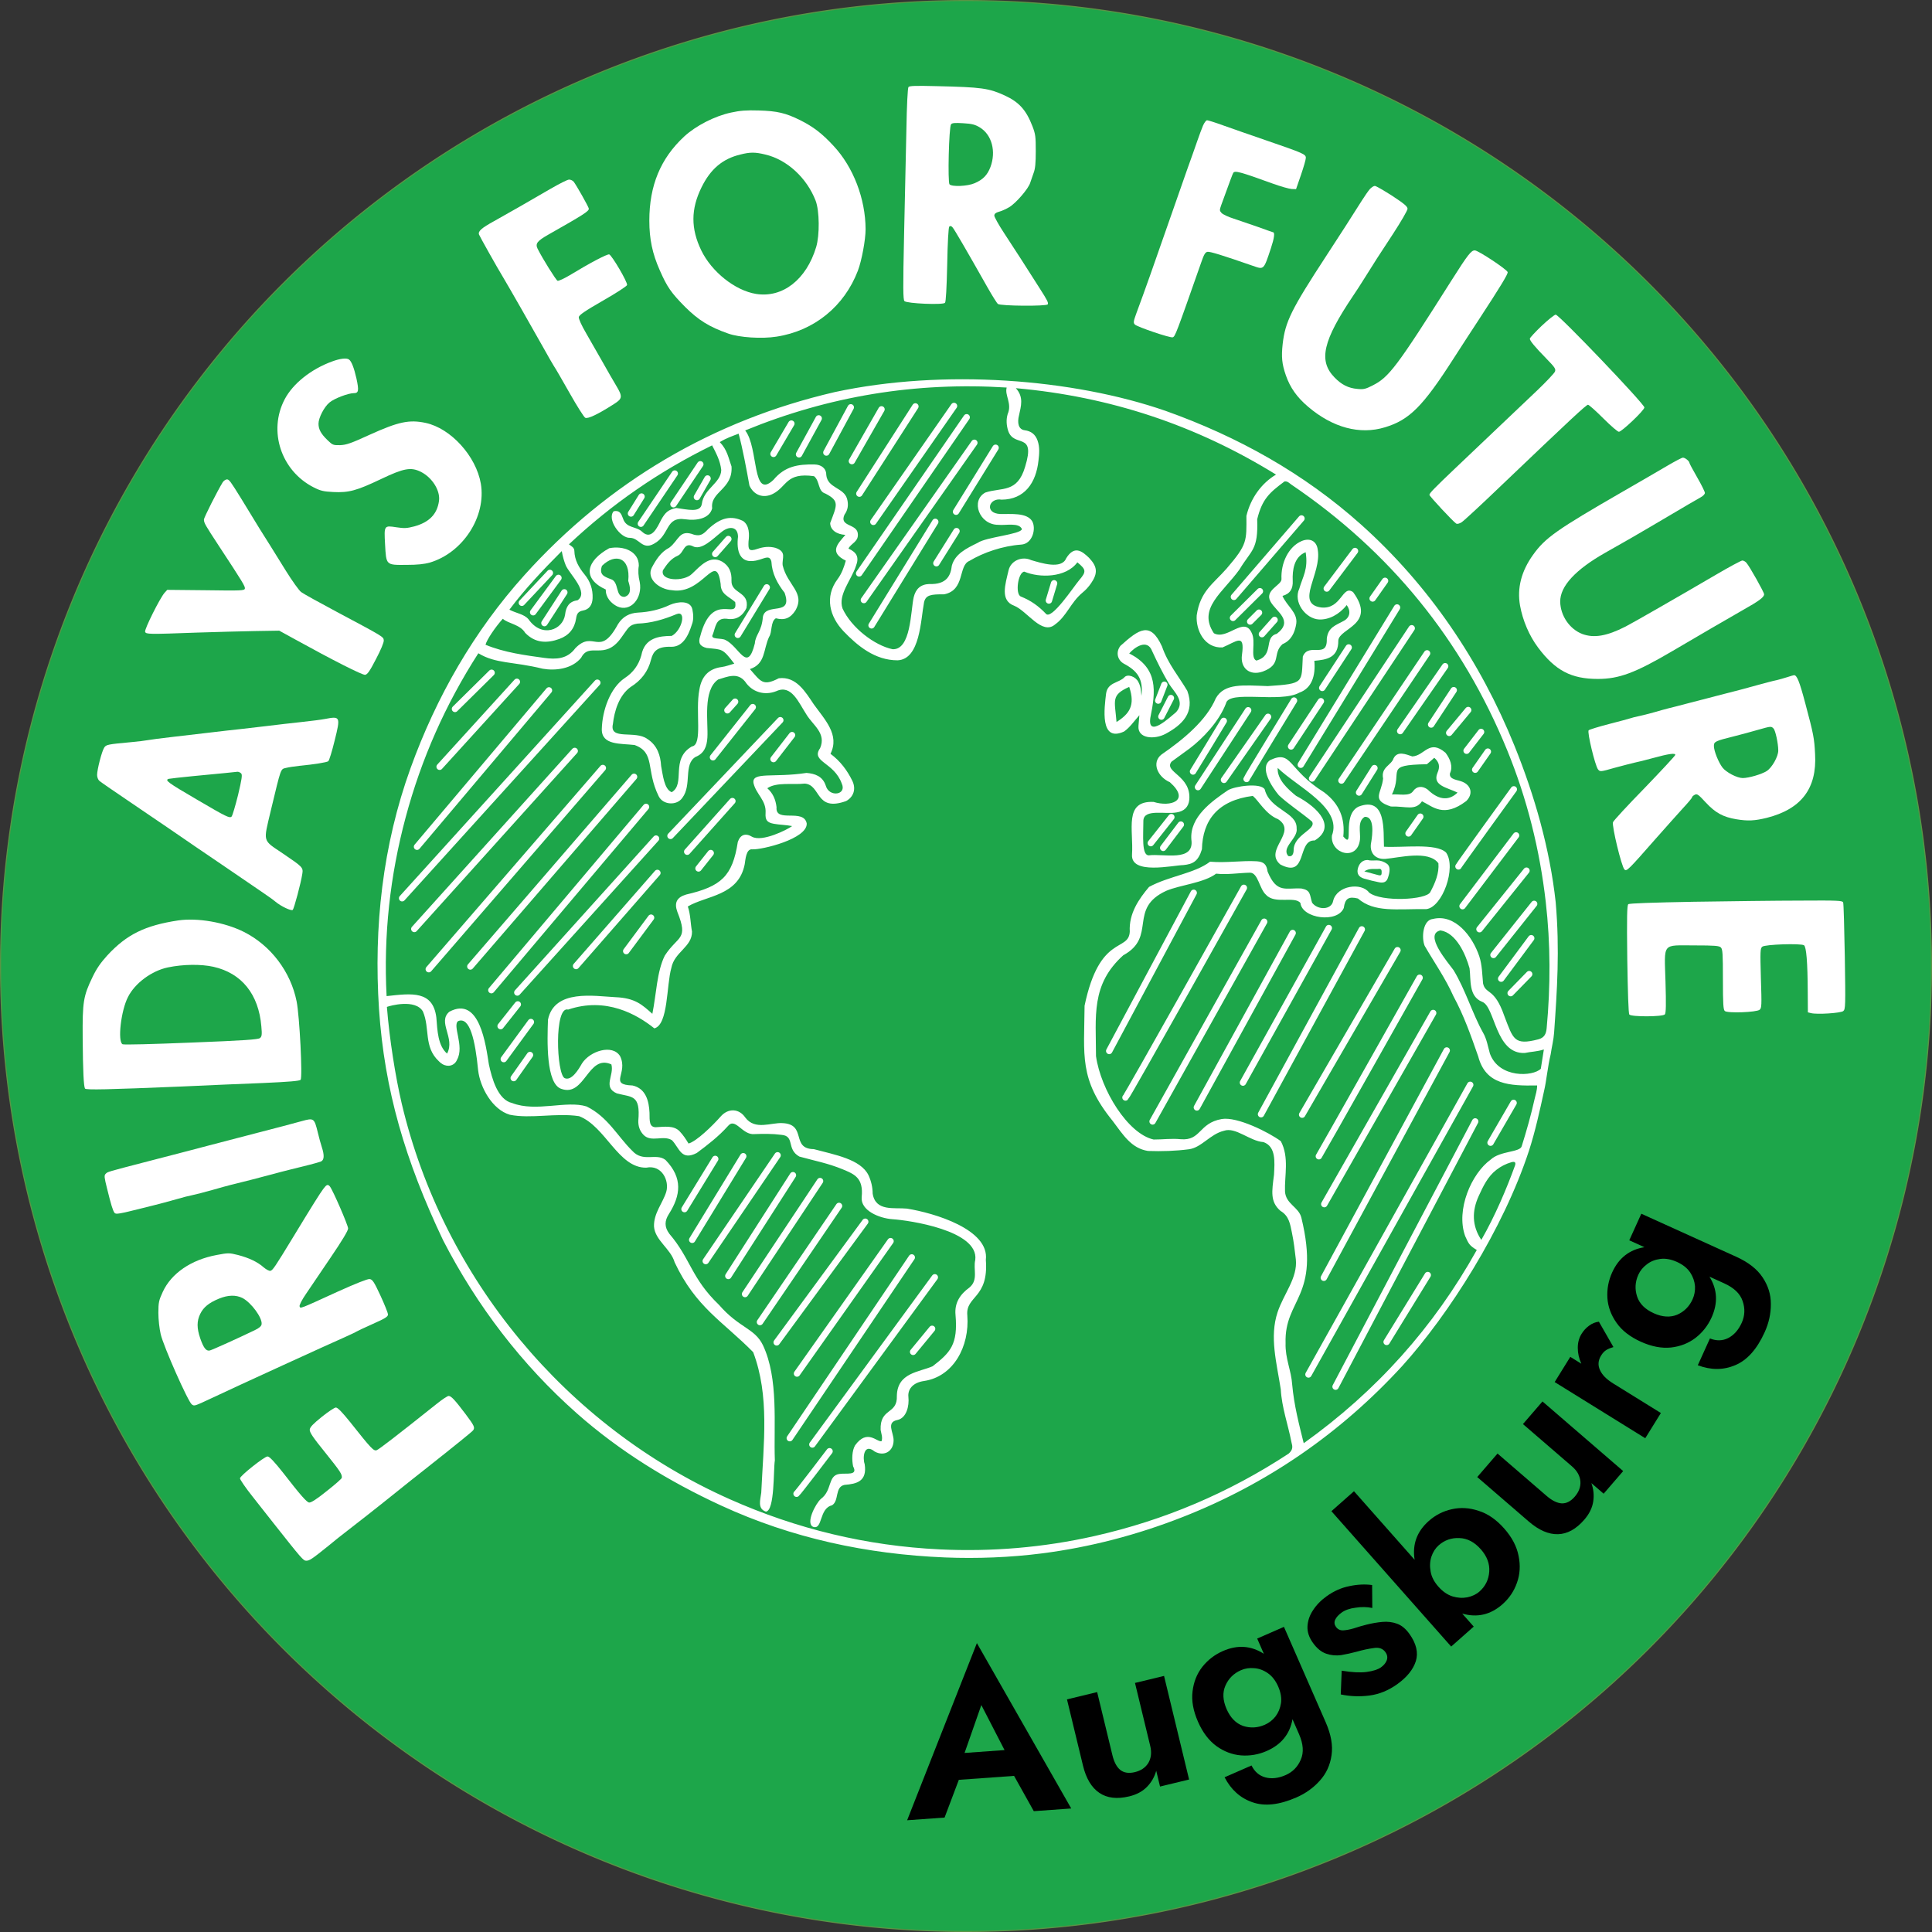 <?xml version="1.0" encoding="UTF-8" standalone="no"?>
<svg
   xmlns:dc="http://purl.org/dc/elements/1.1/"
   xmlns:cc="http://creativecommons.org/ns#"
   xmlns:rdf="http://www.w3.org/1999/02/22-rdf-syntax-ns#"
   xmlns:svg="http://www.w3.org/2000/svg"
   xmlns="http://www.w3.org/2000/svg"
   xmlns:sodipodi="http://sodipodi.sourceforge.net/DTD/sodipodi-0.dtd"
   xmlns:inkscape="http://www.inkscape.org/namespaces/inkscape"
   width="20cm"
   height="20cm"
   viewBox="0 0 1133858.2 1133858.2"
   version="1.1"
   xml:space="preserve"
   style="clip-rule:evenodd;fill-rule:evenodd;stroke-linecap:round;stroke-linejoin:round;stroke-miterlimit:1.5"
   id="svg521"
   sodipodi:docname="logo-fff-augsburg-simple.svg"
   inkscape:version="0.92.3 (2405546, 2018-03-11)"><rect x="0" y="0" width="1133858.2" height="1133858.2" fill="#333333" stroke="none"/><sodipodi:namedview
   pagecolor="#ffffff"
   bordercolor="#666666"
   borderopacity="1"
   objecttolerance="10"
   gridtolerance="10"
   guidetolerance="10"
   inkscape:pageopacity="0"
   inkscape:pageshadow="2"
   inkscape:window-width="1920"
   inkscape:window-height="1015"
   id="namedview523"
   showgrid="false"
   inkscape:snap-bbox="true"
   inkscape:bbox-nodes="true"
   inkscape:snap-page="true"
   inkscape:zoom="8"
   inkscape:cx="259.69127"
   inkscape:cy="322.55797"
   inkscape:window-x="0"
   inkscape:window-y="0"
   inkscape:window-maximized="1"
   inkscape:current-layer="layer1"
   inkscape:snap-global="false"
   units="cm"
   fit-margin-top="0"
   fit-margin-left="0"
   fit-margin-right="0"
   fit-margin-bottom="0" />


    <defs
   id="defs4"><style
   id="style2">
      </style>     <defs
   id="defs513"><path
     style="fill:none;stroke:#ff0000;stroke-width:10px"
     id="circlePath"
     d="m 130,750 a 620,620 0 0 0 1240,0"
     inkscape:connector-curvature="0" /></defs>                                                                                                                                                                                                                                                             </defs>

<g
   inkscape:groupmode="layer"
   id="layer2"
   inkscape:label="root"
   style="display:inline"
   sodipodi:insensitive="true"><path
     inkscape:connector-curvature="0"
     style="clip-rule:evenodd;opacity:1;fill:#1da64a;fill-rule:evenodd;stroke:#5a9545;stroke-width:642.155px;stroke-linecap:round;stroke-linejoin:round;stroke-miterlimit:1.5"
     d="M 1133536.5,566928.8 A 566607.73,566607.73 0 0 1 566928.81,1133536.5 566607.73,566607.73 0 0 1 321.078,566928.8 566607.73,566607.73 0 0 1 566928.81,321.069 566607.73,566607.73 0 0 1 1133536.5,566928.8 Z"
     id="circle6" /><g
     style="clip-rule:evenodd;fill-rule:evenodd;stroke-linecap:round;stroke-linejoin:round;stroke-miterlimit:1.5"
     id="g2372"><path
       d="m 533158.98,51089.121 c -453.28,604.382 -982.12,10803.321 -1208.76,24779.645 -302.19,13069.751 -906.57,40946.854 -1359.86,61873.564 -679.93,31352.29 -604.38,38227.13 226.65,38982.61 1510.95,1435.41 22739.85,2341.98 23797.52,982.12 528.83,-604.38 982.12,-8914.63 1284.31,-22437.66 226.64,-12918.66 755.48,-21833.29 1208.76,-22286.58 528.84,-528.83 1133.22,-377.73 1813.15,302.2 1057.67,1057.66 8612.44,14127.41 20700.07,35507.41 2719.72,4759.51 5439.43,9141.27 6043.81,9594.56 1510.96,1208.76 28481.49,1435.41 29236.96,226.64 528.84,-906.57 -302.19,-2493.07 -4759.5,-9443.46 -1888.69,-2946.36 -4155.13,-6497.1 -5061.7,-7932.51 -2190.88,-3550.74 -8612.44,-13447.49 -15713.92,-24326.36 -3248.55,-4910.6 -5817.17,-9594.55 -5817.17,-10350.03 0,-1057.67 755.48,-1737.6 2644.17,-2266.43 1510.95,-377.74 4230.67,-1586.5 6119.36,-2719.72 3852.93,-2266.43 11332.16,-10878.87 12314.28,-14354.06 453.28,-1208.76 1284.31,-3777.38 1964.24,-5666.08 982.12,-2493.071 1284.31,-5892.718 1284.31,-12843.106 0,-8461.342 -151.1,-9972.296 -1964.24,-14656.253 -3701.84,-9594.558 -7932.51,-14202.967 -16318.31,-18055.9 -9292.36,-4230.671 -13523.03,-4835.052 -39738.08,-5439.434 -12389.83,-302.191 -16091.66,-226.643 -16696.05,528.834 z m 41928.98,23721.977 c 7025.93,4306.219 9594.55,14051.872 6194.91,23193.143 -1813.15,4759.509 -4381.77,7403.679 -9292.37,9519.009 -4155.12,1813.15 -13220.85,2190.88 -14731.8,679.93 -1133.22,-1133.22 -377.74,-33694.273 906.57,-35280.774 604.38,-755.477 2266.43,-906.573 7101.49,-604.382 5137.24,302.191 6950.38,755.477 9821.2,2493.074 z"
       id="path476"
       inkscape:connector-curvature="0"
       style="fill:#ffffff;stroke:none;stroke-width:75.548" /><path
       d="m 429129.81,66047.565 c -9670.11,2039.788 -20775.62,7781.413 -27574.91,14051.872 -13900.78,12918.656 -20473.43,28783.673 -20473.43,49408.193 0,10803.32 1813.15,19415.76 6119.36,29085.86 4306.22,9821.2 6648.2,13220.85 14958.45,21606.65 7781.41,7705.86 14051.87,11634.34 25232.93,15562.82 6572.65,2341.98 19717.95,3173 28330.39,1813.15 22059.92,-3399.65 39738.08,-17753.71 47746.14,-38680.43 2266.43,-5968.26 4532.86,-18206.99 4532.86,-24401.9 -75.55,-17829.26 -7177.03,-36413.991 -18811.37,-48879.361 -6723.75,-7252.579 -11785.45,-11181.06 -19642.41,-15109.54 -8385.79,-4155.123 -13371.94,-5363.886 -24250.81,-5666.077 -7328.12,-226.643 -10954.41,75.548 -16167.2,1208.763 z m 19944.59,24628.549 c 12767.56,2946.36 24401.9,13674.136 29614.7,27121.626 2266.43,5968.27 2417.52,20171.23 302.19,27197.17 -5741.63,19113.57 -19717.95,29992.43 -35280.78,27499.36 -12238.73,-1964.24 -26063.95,-12918.66 -32183.32,-25610.67 -6119.36,-12692.01 -6119.36,-24099.71 151.1,-36867.28 5288.34,-10803.316 12389.82,-16847.132 22890.95,-19340.206 5666.08,-1435.406 8612.44,-1435.406 14505.16,0 z"
       id="path478"
       inkscape:connector-curvature="0"
       style="fill:#ffffff;stroke:none;stroke-width:75.548" /><path
       d="m 706012.12,73753.43 c -755.48,1813.145 -2266.44,5817.173 -3324.1,8914.628 -1057.67,3097.456 -3701.84,10576.678 -5892.72,16620.494 -2115.34,6043.818 -6194.91,17602.618 -8990.18,25686.218 -11029.96,31654.48 -15713.92,44950.88 -20851.16,58776.11 -1813.15,4986.15 -1888.7,5666.07 -906.58,6723.74 1510.96,1435.41 20851.17,8008.06 22211.03,7479.22 1435.4,-528.83 1964.24,-1888.69 16696.04,-43893.21 1662.05,-4835.05 2417.52,-6119.36 3777.38,-6270.46 1435.41,-226.64 8990.18,2115.34 26592.79,8234.7 6497.1,2266.43 6270.46,2568.62 10576.68,-10425.58 1888.69,-5666.08 2417.53,-9292.37 1208.76,-9292.37 -75.55,0 -4004.03,-1359.86 -8763.53,-3097.45 -4759.51,-1662.05 -11181.06,-3852.93 -14354.06,-4910.6 -3173.01,-982.12 -6346.01,-2493.08 -7101.49,-3324.1 -1208.76,-1359.86 -1208.76,-1662.05 -151.09,-4683.96 5212.79,-14354.06 6648.2,-18206.99 7025.93,-18811.38 906.58,-1510.949 4004.03,-679.92 22966.5,6194.92 4759.51,1737.59 9896.75,3173 11332.16,3248.55 l 2568.62,75.54 2870.81,-8310.24 c 1586.5,-4608.411 2870.82,-9065.726 2870.82,-10047.846 0,-2115.335 -1359.86,-2719.717 -23117.6,-10198.939 -9141.27,-3097.455 -20397.88,-7101.483 -25157.38,-8763.533 -4759.51,-1737.597 -9141.27,-3097.455 -9670.11,-3097.455 -604.38,0 -1662.05,1435.406 -2417.52,3173.003 z"
       id="path480"
       inkscape:connector-curvature="0"
       style="fill:#ffffff;stroke:none;stroke-width:75.548" /><path
       d="m 322909.74,110922.9 c -12616.46,7328.12 -24553,14202.96 -32863.24,18811.37 -7554.77,4155.13 -9594.56,5968.27 -8914.63,7932.51 528.83,1284.31 10274.48,18735.83 14354.06,25459.58 3173,5288.33 16771.59,29085.86 23117.6,40418.01 2870.81,5212.79 5817.17,10274.49 6497.1,11332.16 755.47,1057.67 4835.05,8083.6 9141.27,15713.92 4306.22,7630.32 8461.34,14202.97 9216.82,14580.7 1510.95,831.03 7630.31,-2115.33 16922.68,-8083.6 4986.15,-3173 5137.25,-4306.22 1133.22,-10954.41 -1586.5,-2644.17 -5137.25,-8763.54 -7781.42,-13523.04 -2719.71,-4759.51 -7025.93,-12314.28 -9594.55,-16771.59 -2795.27,-4759.51 -4608.41,-8763.53 -4457.32,-9745.65 151.1,-1208.77 3701.84,-3626.29 14202.97,-9670.11 7705.86,-4381.77 14051.87,-8536.89 14127.42,-9141.27 377.74,-1737.6 -9065.72,-17678.16 -10501.13,-17980.35 -1284.31,-226.65 -11256.61,4986.15 -23042.05,12163.18 -3399.64,2039.78 -6723.74,3550.74 -7252.58,3324.1 -906.57,-377.74 -8763.53,-12918.66 -11709.89,-18811.38 -1435.41,-3021.91 -302.19,-4532.86 6497.1,-8385.8 20548.98,-11634.34 23570.88,-13598.58 23570.88,-15109.54 0,-906.57 -7403.67,-13976.32 -8914.63,-15865.01 -604.38,-679.93 -1888.69,-1284.31 -2719.71,-1208.76 -906.57,0 -5817.17,2493.07 -11029.97,5514.98 z"
       id="path482"
       inkscape:connector-curvature="0"
       style="fill:#ffffff;stroke:none;stroke-width:75.548" /><path
       d="m 803921.93,110998.44 c -906.57,1057.67 -3021.91,4079.58 -4683.96,6723.75 -5590.53,8914.63 -12994.2,20397.88 -20700.07,32183.32 -20775.61,31805.58 -24250.81,38907.06 -25761.76,51976.81 -831.02,7630.32 -453.29,11709.9 1888.69,18433.64 2493.08,7177.03 6497.1,12843.11 12994.21,18358.09 14429.61,12314.28 30445.72,16620.5 45177.52,12087.63 14278.51,-4306.21 22211.02,-12238.72 40040.28,-40040.28 4155.12,-6497.1 10954.41,-16922.68 15109.54,-23268.69 12692.01,-19415.75 16998.23,-26517.24 16847.13,-27726 -302.19,-1510.95 -17149.32,-12692.01 -19264.66,-12767.56 -2115.33,-75.55 -4079.57,2417.52 -13749.68,17678.16 -32107.77,50768.05 -36640.63,56736.32 -46235.19,61571.37 -4155.12,2115.34 -5288.34,2417.53 -8990.18,2039.79 -5288.33,-453.29 -9292.36,-2493.07 -13371.94,-6723.74 -9594.56,-9821.21 -6874.84,-21531.1 11029.97,-48123.89 1510.95,-2190.88 4079.57,-6194.91 5741.62,-8839.08 6572.65,-10501.13 9292.37,-14807.35 17527.07,-27272.72 4683.95,-7177.03 8536.89,-13825.23 8536.89,-14731.8 0,-1359.86 -1888.7,-2946.36 -8990.18,-7630.31 -4986.15,-3173.01 -9519.01,-5817.18 -10198.94,-5817.18 -679.93,0 -1964.24,831.03 -2946.36,1888.69 z"
       id="path484"
       inkscape:connector-curvature="0"
       style="fill:#ffffff;stroke:none;stroke-width:75.548" /><path
       d="m 904778.11,191230.1 c -3852.94,3701.84 -6950.39,7025.93 -6950.39,7554.77 0,1208.76 3021.91,4835.05 9745.65,11709.89 5061.7,5212.79 5590.53,6043.82 4986.15,7630.32 -453.29,982.12 -4986.15,5817.17 -10198.94,10803.32 -15562.83,14807.35 -38302.68,36338.44 -48350.53,45933 -12163.18,11558.8 -15109.54,14580.71 -15109.54,15562.83 0,755.47 13900.78,15713.92 15713.93,16847.13 604.38,377.74 1813.14,75.55 3173,-755.48 1208.76,-755.47 12012.08,-10727.77 23948.62,-22211.02 39738.09,-37924.94 49181.55,-46764.02 50239.22,-46764.02 528.83,0 4532.86,3550.74 8914.63,7932.51 4381.76,4381.76 8461.34,7932.5 9216.81,7932.5 1662.05,0 14958.45,-12616.46 14958.45,-14278.51 0,-2039.79 -50088.12,-54469.89 -52052.36,-54469.89 -679.93,0 -4381.77,2946.36 -8234.7,6572.65 z"
       id="path486"
       inkscape:connector-curvature="0"
       style="fill:#ffffff;stroke:none;stroke-width:75.548" /><path
       d="m 194856.4,212156.81 c -12389.82,4532.86 -22966.5,12994.2 -27801.55,22211.02 -9745.66,18584.74 -2115.34,41853.43 16922.68,51599.08 4155.12,2115.34 5817.17,2493.08 11634.34,2795.27 9141.28,453.28 13749.69,-831.03 27877.1,-7554.77 13598.59,-6497.11 17678.17,-7177.04 23495.34,-4306.22 6723.74,3399.64 11483.25,11029.96 10652.22,17073.78 -1057.66,7781.41 -5741.62,12540.91 -14505.15,14958.44 -4381.77,1133.22 -5817.18,1208.76 -10425.59,528.83 -7328.12,-1133.21 -7328.12,-1133.21 -6723.74,9896.75 679.93,12465.37 453.28,12238.73 12465.37,12163.18 6572.65,0 10576.68,-453.28 13825.23,-1359.86 19491.3,-5817.17 33165.44,-27046.07 29916.89,-46310.73 -2795.27,-16167.21 -17602.62,-32485.51 -32409.97,-35658.52 -9594.55,-2039.79 -15940.56,-679.93 -32636.6,6874.84 -11181.06,5137.25 -13900.78,6043.82 -17527.07,6194.91 -4079.57,75.55 -4457.31,-75.54 -7403.67,-2946.36 -3852.93,-3701.83 -5288.34,-6346 -5288.34,-9670.1 0,-3399.65 3324.1,-9896.75 6497.1,-12465.37 2795.27,-2341.98 10954.42,-5439.44 14202.97,-5439.44 2870.81,0 3097.45,-1510.95 1586.5,-8536.89 -1435.41,-6346 -2946.36,-10274.48 -4457.31,-11256.6 -1435.41,-982.12 -5212.8,-528.84 -9896.75,1208.76 z"
       id="path488"
       inkscape:connector-curvature="0"
       style="fill:#ffffff;stroke:none;stroke-width:75.548" /><path
       d="m 130716.4,283020.55 c -3097.45,5061.7 -11029.96,20700.07 -11029.96,21908.83 0,1964.24 679.93,3097.46 8687.98,15336.19 14202.97,21606.64 15562.83,23873.07 15336.19,25157.38 -226.65,1208.76 -2039.79,1284.31 -22890.96,982.12 l -22664.305,-226.64 -1586.501,1737.59 c -2719.717,3097.46 -11936.536,21531.1 -11407.703,22890.95 604.382,1435.41 1737.597,1510.96 30370.179,453.29 11256.6,-377.74 26668.33,-755.48 34374.2,-906.57 l 13976.32,-226.64 9065.73,4986.14 c 22286.57,12314.28 39738.08,21153.36 41324.59,20926.72 1359.85,-151.1 2795.26,-2266.44 6421.55,-9292.37 2795.26,-5288.34 4683.96,-9821.2 4532.86,-10954.42 -151.09,-2115.33 -226.64,-2115.33 -27726,-16771.59 -10198.94,-5439.43 -19491.31,-10576.67 -20775.62,-11558.79 -1208.76,-906.58 -5288.34,-6572.65 -8990.18,-12540.92 -3701.83,-5968.27 -7856.96,-12692.01 -9292.36,-14958.45 -2341.98,-3550.74 -8234.7,-13069.75 -16847.14,-27272.71 -6270.46,-10123.4 -7101.48,-11332.16 -8385.79,-11332.16 -755.48,0 -1888.7,755.48 -2493.08,1662.05 z"
       id="path492"
       inkscape:connector-curvature="0"
       style="fill:#ffffff;stroke:none;stroke-width:75.548" /><path
       d="m 190701.27,421952.77 c -1888.69,377.73 -8159.15,1208.76 -13976.32,1813.14 -5817.17,604.38 -14656.25,1662.05 -19642.4,2266.43 -4986.15,604.38 -12314.28,1435.41 -16242.76,1888.69 -3928.48,377.74 -11407.7,1284.31 -16620.49,1888.7 -5212.79,604.38 -15411.73,1813.14 -22664.31,2644.17 -7252.577,831.02 -14051.87,1737.59 -15109.538,1964.24 -1057.667,226.64 -5288.338,755.47 -9443.462,1133.21 -13825.228,1284.31 -14731.801,1435.41 -15865.016,3248.55 -1359.859,2039.79 -4155.124,12843.11 -4155.124,16016.11 0,1284.31 604.382,2870.82 1359.859,3475.2 679.929,604.38 8083.604,5741.62 16393.85,11332.15 8310.247,5666.08 19340.211,13145.3 24553.002,16696.04 11634.349,8008.06 17829.259,12238.73 34751.939,23721.98 21153.36,14429.61 25988.41,17678.16 27574.91,19113.57 3097.46,2644.17 9367.92,5666.07 10198.94,4835.05 755.48,-755.48 4759.5,-15638.37 5590.53,-21077.81 604.38,-3777.38 302.19,-4079.57 -11181.06,-11860.99 -12389.82,-8385.79 -11785.44,-6270.45 -7252.58,-25535.12 6119.36,-25384.02 5590.53,-24024.16 8914.63,-24855.19 1510.95,-377.74 4986.15,-906.57 7705.86,-1208.76 8839.09,-831.03 16242.76,-2039.79 17073.78,-2719.72 528.84,-377.74 2190.89,-5817.17 3701.84,-12012.08 3550.74,-14202.97 3399.65,-14505.16 -5666.08,-12767.56 z m -49106,32032.22 c 679.93,831.02 302.19,3399.65 -1888.69,12616.46 -1586.5,6346.01 -3248.55,12012.09 -3777.39,12616.47 -1133.21,1133.22 -3021.9,226.64 -20397.87,-9972.3 -17224.879,-10047.84 -19038.024,-11407.7 -16469.402,-12163.18 755.477,-151.09 7177.032,-906.57 14202.962,-1586.5 7101.49,-679.93 15562.83,-1510.95 18886.93,-1813.14 3324.1,-377.74 6572.65,-679.93 7252.58,-755.48 679.93,0 1662.05,453.29 2190.88,1057.67 z"
       id="path496"
       inkscape:connector-curvature="0"
       style="fill:#ffffff;stroke:none;stroke-width:75.548" /><path
       d="m 979041.49,273048.25 c -4155.12,2493.08 -16242.75,9443.47 -26819.43,15562.83 -38529.33,22211.02 -45404.17,27046.08 -52505.65,37018.37 -6874.84,9594.56 -9443.46,19491.31 -7630.32,29765.79 1586.5,8763.54 5363.89,17678.17 10576.68,24628.55 10123.39,13523.04 19491.31,18433.64 35054.13,18433.64 12465.37,0 21984.38,-3550.74 43591.02,-16242.75 17224.88,-10123.39 31503.38,-18433.64 41551.28,-24175.27 9670.1,-5439.43 12465.3,-7554.77 12465.3,-9292.36 0,-1133.22 -8536.9,-16393.85 -10425.6,-18509.19 -604.3,-679.93 -1662,-1284.31 -2341.9,-1284.31 -680,0 -7705.9,3777.39 -15562.9,8385.8 -23117.56,13523.03 -48803.77,28254.83 -52958.9,30370.17 -11105.51,5666.08 -18584.73,6874.84 -25384.02,4381.77 -7479.22,-2870.82 -12843.11,-10727.78 -12994.21,-18962.48 -75.54,-9065.72 8914.63,-18811.37 26517.25,-28783.67 9821.2,-5514.98 21002.26,-11936.54 26668.33,-15336.18 21531.1,-12692.01 27272.72,-16091.66 29388.06,-17224.88 1284.31,-679.93 2341.99,-1813.14 2341.99,-2493.07 0,-679.93 -2039.8,-4835.05 -4532.88,-9141.27 -2493.07,-4306.22 -4532.86,-8159.15 -4532.86,-8461.34 0,-1057.67 -2644.17,-3173.01 -3852.93,-3097.46 -604.38,0 -4457.31,2039.79 -8612.44,4457.31 z"
       id="path490"
       inkscape:connector-curvature="0"
       style="fill:#ffffff;stroke:none;stroke-width:75.548" /><path
       d="m 1048923.1,397399.76 c -1888.7,604.39 -4759.5,1435.41 -6421.5,1813.15 -1662.1,302.19 -6950.4,1737.6 -11709.9,3021.91 -4759.5,1359.86 -13069.8,3550.74 -18509.2,4910.6 -5363.9,1359.86 -14580.73,3777.38 -20397.9,5288.34 -5817.17,1510.95 -11785.44,3097.45 -13220.85,3399.64 -1435.4,377.74 -4532.86,1208.77 -6799.29,1888.69 -2266.43,679.93 -6346.01,1737.6 -9065.72,2341.98 -2719.72,528.84 -5439.44,1284.31 -6043.82,1510.96 -604.38,226.64 -6194.91,1737.59 -12389.82,3324.1 -6119.36,1586.5 -11558.8,3248.55 -12012.08,3701.83 -982.12,982.12 3777.38,20775.62 5514.98,22966.5 1208.76,1435.41 1359.86,1435.41 9821.2,-982.12 4759.5,-1284.31 10047.84,-2644.17 11709.89,-3021.91 1662.05,-302.19 6421.56,-1510.95 10576.68,-2644.16 9367.91,-2568.63 13220.85,-3097.46 13220.85,-1888.7 0,453.29 -8083.61,9141.27 -17904.81,19340.21 -9896.75,10123.39 -18282.54,19189.12 -18660.28,20171.24 -755.48,2115.33 4986.15,25988.41 6723.75,27726 1284.31,1284.31 2115.33,453.29 18433.63,-18131.44 5666.08,-6421.56 12767.56,-14354.07 15713.92,-17602.62 3021.91,-3248.55 5514.99,-6194.91 5514.99,-6572.65 0,-377.74 679.93,-1057.66 1586.5,-1510.95 1359.86,-755.48 2115.33,-226.64 6497.08,4532.86 5590.5,6043.82 10199,8536.89 17904.8,9821.2 6874.9,1133.22 10803.3,906.57 17904.8,-831.02 20246.8,-5137.25 29463.6,-17224.88 28330.4,-37320.57 -453.3,-9443.46 -906.6,-11709.89 -5741.6,-29841.34 -3475.2,-13145.29 -4986.2,-16771.58 -6723.8,-16544.94 -226.6,0 -1964.2,528.83 -3852.9,1133.21 z m -8083.6,30143.54 c 1133.2,1057.66 2795.3,8839.08 2795.3,12918.65 0,3550.74 -3626.3,9972.3 -6723.8,12012.09 -2870.8,1888.69 -10576.6,4155.12 -14127.4,4155.12 -3324.1,0 -9670.1,-3324.1 -11861,-6119.36 -2417.5,-3173.01 -5061.7,-9821.21 -5061.7,-12692.02 0,-2568.62 755.5,-2946.36 11709.9,-5666.08 4155.1,-1057.66 10425.6,-2719.71 13976.3,-3777.38 7781.5,-2190.88 7932.5,-2266.43 9292.4,-831.02 z"
       id="path494"
       inkscape:connector-curvature="0"
       style="fill:#ffffff;stroke:none;stroke-width:75.548" /><path
       d="m 994226.58,529230.5 c -24553,453.28 -38000.49,906.57 -38604.87,1435.4 -755.48,679.93 -906.58,7252.58 -604.39,32334.42 302.2,19113.56 679.93,31881.12 1208.77,32409.96 1057.67,1435.4 19642.4,1359.86 20851.16,-75.55 679.93,-755.48 755.48,-5892.72 377.74,-19113.57 -679.93,-23419.78 -2341.98,-21380 16998.23,-21380 12012.08,0 14505.18,226.65 15487.28,1208.77 1057.7,982.12 1208.8,3777.38 1208.8,18735.83 0,14656.25 226.6,17829.25 1133.2,18584.73 1662,1359.86 18584.7,755.48 20397.9,-755.48 1208.7,-982.12 1284.3,-2341.98 755.4,-18509.18 -453.3,-16091.66 -377.7,-17527.07 831.1,-18509.19 1586.5,-1359.86 22664.3,-2039.79 24477.4,-831.02 1359.9,906.57 2115.3,9896.75 2190.9,27423.81 l 75.5,11936.54 1813.2,453.28 c 3626.3,906.58 17527.1,0 18962.5,-1208.76 1284.3,-1057.67 1359.8,-2795.26 906.5,-31805.58 -302.2,-16922.68 -679.9,-31276.75 -982.1,-31956.68 -453.3,-1057.66 -2946.3,-1208.76 -25157.4,-1057.66 -13523,0 -41551.2,377.73 -62326.82,679.93 z"
       id="path498"
       inkscape:connector-curvature="0"
       style="fill:#ffffff;stroke:none;stroke-width:75.548" /><path
       d="m 104576.9,540184.91 c -19491.306,2946.36 -30219.079,8234.7 -41551.234,20473.43 -3928.48,4306.22 -6346.006,7781.41 -8687.985,12692.01 -5439.434,11256.61 -5968.268,14505.16 -5817.173,35885.16 151.096,19491.3 604.382,28330.38 1359.859,29614.69 604.382,906.58 12994.204,604.39 56962.963,-1208.76 14354.06,-679.93 35658.51,-1586.5 47443.95,-2039.79 15562.83,-679.93 21531.1,-1208.76 22135.48,-1888.69 1208.76,-1435.41 -604.38,-37396.11 -2341.98,-46008.55 -3475.19,-17451.52 -15185.09,-32863.25 -30974.55,-40795.75 -11332.16,-5666.08 -27197.18,-8385.8 -38529.33,-6723.75 z m 20624.52,27197.17 c 16620.49,3701.84 26592.79,16091.66 28179.29,34978.59 453.29,4910.6 302.19,5968.26 -831.02,6874.84 -1057.67,831.02 -9216.82,1435.4 -40342.47,2644.17 -22286.574,906.57 -39511.449,1359.85 -40266.926,982.12 -3021.907,-1510.96 -982.12,-19717.95 3173.004,-27726.01 4079.575,-8159.15 13976.324,-15411.73 23419.786,-17375.97 9141.276,-1888.69 19415.756,-1964.24 26668.336,-377.74 z"
       id="path500"
       inkscape:connector-curvature="0"
       style="fill:#ffffff;stroke:none;stroke-width:75.548" /><path
       d="m 177102.69,657963.77 c -3399.65,982.12 -13749.68,3701.84 -37396.11,9821.2 -7025.94,1813.15 -14882.9,3852.93 -17375.97,4532.86 -4910.6,1284.31 -19717.95,5212.79 -33618.727,8763.54 -27121.623,7025.93 -25384.026,6572.65 -26743.885,7856.96 -906.572,906.57 -755.476,2115.33 831.025,8461.34 2493.074,10123.39 3399.647,12918.66 4381.767,14354.06 755.477,1057.67 2568.621,755.48 16696.041,-2795.26 8687.985,-2115.34 17980.349,-4608.41 20700.069,-5439.44 2719.72,-831.02 6421.55,-1737.59 8310.25,-2115.33 1888.69,-377.74 7177.03,-1737.6 11709.89,-3021.91 4608.41,-1359.86 9519.01,-2644.17 10954.42,-3021.91 4306.21,-982.12 18055.89,-4532.86 24175.26,-6194.91 3097.45,-831.02 7554.77,-2039.79 9821.2,-2568.62 8763.53,-2115.34 17073.78,-4230.67 18735.83,-4910.6 1964.24,-755.48 2190.88,-3550.74 604.38,-8385.8 -604.38,-1813.14 -1662.05,-5666.07 -2341.98,-8536.89 -2115.33,-8612.43 -2341.98,-8763.53 -9443.46,-6799.29 z"
       id="path502"
       inkscape:connector-curvature="0"
       style="fill:#ffffff;stroke:none;stroke-width:75.548" /><path
       d="m 189719.15,697777.41 c -1888.69,2493.07 -6346,9594.55 -17904.8,28632.57 -10350.03,16998.24 -11785.44,19189.12 -13145.3,19415.76 -679.93,151.1 -2417.53,-755.47 -3928.48,-2039.79 -3550.74,-3173 -8687.98,-5590.52 -15109.54,-7252.57 -5137.24,-1284.31 -5666.08,-1284.31 -12465.37,0 -15033.99,2795.26 -26668.34,10803.32 -31654.484,21682.18 -2266.431,4910.61 -2568.622,6194.92 -2568.622,12314.28 0,3852.93 604.382,9216.82 1359.859,12465.37 1586.501,7025.94 16167.207,39889.18 18282.547,41249.04 1586.5,1057.67 1133.21,1208.77 12767.56,-4230.67 13069.75,-6194.91 68899.5,-31730.03 77058.65,-35280.77 3324.1,-1510.96 6421.55,-2946.36 6799.29,-3248.55 453.29,-302.2 4759.5,-2341.98 9670.11,-4532.87 7328.12,-3248.55 8839.08,-4230.67 8839.08,-5590.53 -75.55,-831.02 -2039.79,-5817.17 -4457.32,-11029.96 -3777.38,-8159.15 -4683.96,-9443.46 -6346,-9670.1 -1208.77,-151.1 -8008.06,2568.62 -18433.64,7252.57 -22966.5,10501.13 -22135.48,10198.94 -22664.31,8763.54 -226.65,-679.93 1284.31,-3701.84 3777.38,-7328.13 2266.43,-3399.65 8763.54,-12994.2 14429.61,-21304.45 6723.75,-9896.75 10274.49,-15789.47 10274.49,-17073.78 0,-1888.69 -8990.18,-22588.76 -10727.77,-24704.1 -1208.77,-1359.86 -1888.7,-1133.21 -3852.94,1510.96 z m -47443.95,63988.9 c 5212.79,2719.71 11785.44,11709.89 11256.61,15411.73 -151.1,1133.21 -1435.41,2266.43 -4004.03,3475.19 -9519.01,4608.41 -25081.84,11634.35 -26441.69,11936.54 -2115.34,453.28 -3626.29,-1510.96 -5590.53,-7177.03 -2039.79,-5968.27 -2039.79,-10123.4 0,-14278.52 1888.69,-3928.48 5137.24,-6572.65 11029.96,-8990.17 5363.89,-2190.89 9896.75,-2266.44 13749.68,-377.74 z"
       id="path504"
       inkscape:connector-curvature="0"
       style="fill:#ffffff;stroke:none;stroke-width:75.548" /><path
       d="M 256427.77,823790.97 C 232554.7,842828.99 222582.4,850459.3 221147,851063.68 c -1813.15,679.93 -3021.91,-528.83 -15713.92,-16544.94 -4683.96,-5817.17 -7252.58,-8461.34 -8310.25,-8461.34 -831.03,0 -4532.86,2493.07 -8310.25,5514.98 -4986.15,4004.03 -6874.84,5968.27 -7025.93,7403.67 -151.1,1586.5 1737.59,4457.32 9216.81,13674.14 8839.09,11029.96 9821.21,12540.91 9594.56,14656.25 0,453.29 -4004.03,4004.03 -8839.08,7781.41 -5892.72,4759.51 -9216.82,6874.84 -10350.03,6723.75 -1435.41,-226.65 -4986.15,-4230.67 -15185.09,-17375.97 -5061.7,-6421.56 -8083.6,-9670.11 -9216.82,-9670.11 -1813.14,0 -16167.21,11407.7 -16167.21,12843.11 0,755.48 3324.1,5590.53 7403.68,10727.77 4004.03,5137.25 9745.65,12314.28 12616.46,16016.11 15940.57,20171.24 17149.33,21606.65 18811.38,21606.65 1964.24,0 3248.55,-831.03 12918.66,-8612.44 4079.57,-3399.65 8385.79,-6799.29 9519.01,-7630.32 3626.29,-2719.72 21984.38,-17149.33 30672.36,-24175.26 4608.41,-3701.84 11936.54,-9594.56 16242.76,-12918.66 19264.66,-15260.63 28254.83,-22513.21 28708.12,-23268.69 1057.67,-1586.5 604.38,-2644.17 -4381.77,-9292.37 -6270.45,-8310.24 -8536.89,-10803.32 -10047.84,-10803.32 -679.93,0 -3777.38,2039.79 -6874.84,4532.87 z"
       id="path506"
       inkscape:connector-curvature="0"
       style="fill:#ffffff;stroke:none;stroke-width:75.548" /></g><g
     style="clip-rule:evenodd;fill-rule:evenodd;stroke-linecap:round;stroke-linejoin:round;stroke-miterlimit:1.5"
     id="g2354"><path
       d="m 606713.74,1062941 -11575.51,-20710 -32417.22,2326.9 -8363.09,22141.4 -21973.16,1577.4 40936.18,-103963.38 55365.98,97050.38 z m -30783.36,-62277.1 -9843.32,28110.2 23465.16,-1684.5 z"
       style="font-style:normal;font-variant:normal;font-weight:600;font-stretch:normal;font-size:180px;font-family:'Jost*';-inkscape-font-specification:'Jost* Semi-Bold';letter-spacing:7px;clip-rule:evenodd;fill:#000000;fill-rule:evenodd;stroke-width:755.477;stroke-linecap:round;stroke-linejoin:round;stroke-miterlimit:1.5"
       id="path6058"
       inkscape:connector-curvature="0" /><path
       d="m 652849.66,1030068.3 q 1469.98,6080.2 4616.14,8677.2 3278.33,2565.2 8565.44,1286.9 5419.28,-1310.2 7924.81,-5413.5 2473.58,-4235.6 1099.47,-9919.2 l -8947.77,-37009.82 17050.92,-4122.36 14699.9,60801.68 -17050.92,4122.4 -2236.95,-9252.4 q -1493.12,5397.5 -5416.31,9424 -3923.18,4026.2 -10399.87,5592.1 -10706.41,2588.5 -17563.73,-2049.3 -6857.31,-4637.8 -9605.56,-16005.1 l -9395.14,-38860.26 17711.8,-4282.08 z"
       style="font-style:normal;font-variant:normal;font-weight:600;font-stretch:normal;font-size:180px;font-family:'Jost*';-inkscape-font-specification:'Jost* Semi-Bold';letter-spacing:7px;clip-rule:evenodd;fill:#000000;fill-rule:evenodd;stroke-width:755.477;stroke-linecap:round;stroke-linejoin:round;stroke-miterlimit:1.5"
       id="path6060"
       inkscape:connector-curvature="0" /><path
       d="m 718683.4,1043053.5 15821.13,-6924.8 q 2702.82,5496.8 8106.9,6991 5528.67,1439.5 11882.01,-1341.2 6228.8,-2726.3 8929.72,-9103.9 2755.3,-6253.1 -1061.48,-14973.3 l -3816.85,-8720.3 q -2310.44,13035 -15141.73,18651.2 -7225.34,3162.5 -15050.91,2579.7 -7701.02,-637.2 -14398.2,-5424.8 -6751.73,-4912.2 -10895.69,-14379.9 -4198.51,-9592.4 -3172.02,-17760.62 971.97,-8292.78 5728.53,-14382.61 4881.15,-6144.38 12106.55,-9306.87 12831.27,-5616.18 24029.52,1654.6 l -3925.92,-8969.47 15696.57,-6870.26 24536.59,56059.03 q 4689.25,10713.5 3398.14,19294.5 -1236.69,8705.5 -6849.73,14873.3 -5558.51,6292.4 -13780.52,9891.2 -15073.63,6597.7 -25780.73,2822.9 -10652.6,-3650.1 -16361.88,-14659.4 z m 1192.6,-40007.3 q 3326.07,7599.1 9664.7,9871.7 6408.63,2093.5 12762.03,-687.2 3612.66,-1581.4 6212.86,-4797.6 2545.65,-3340.9 3261.29,-7810.41 661.09,-4594.2 -1629.03,-9826.33 -2290.11,-5232.21 -6113.7,-7863.39 -3823.62,-2631.26 -7950.54,-2903.13 -4181.39,-396.41 -7794.12,1184.8 -6353.33,2780.9 -9108.75,9033.9 -2685.35,6073.94 695.26,13797.66 z"
       style="font-style:normal;font-variant:normal;font-weight:600;font-stretch:normal;font-size:180px;font-family:'Jost*';-inkscape-font-specification:'Jost* Semi-Bold';letter-spacing:7px;clip-rule:evenodd;fill:#000000;fill-rule:evenodd;stroke-width:755.477;stroke-linecap:round;stroke-linejoin:round;stroke-miterlimit:1.5"
       id="path6062"
       inkscape:connector-curvature="0" /><path
       d="m 787417.26,980490.81 q 8917.8,1473.51 14591.81,754.21 5784.66,-798.45 8437.86,-2699.16 2542.48,-1821.46 3408.76,-4114.78 897.59,-2483.18 -765.49,-4804.61 -2296.68,-3205.86 -6911.51,-2409.01 -4583.49,607.12 -10003.5,2148.07 -4487.79,1207.68 -9102.6,2004.51 -4583.58,607.05 -8822.1,-872.95 -4238.7,-1480.08 -7723.2,-6344.07 -3405.36,-4753.52 -3190.81,-9591.08 245.95,-5027.26 3227.41,-9505.14 3012.78,-4667.52 7987.41,-8231.34 6411.65,-4593.26 13460.16,-5962.52 6969.27,-1479.9 13262,-635.06 l 113.7,13468.32 q -4712.13,-973.55 -9817.02,-160.25 -5073.47,623.6 -8168.78,2841.05 -2763.67,1979.86 -3819.66,4241.89 -945.42,2182.83 480.02,4172.66 1504.74,2100.39 4144.6,2049.28 2750.42,-130.35 6337.38,-1194.48 3507.75,-1174.65 7474.13,-2176.14 4677.58,-1176.25 9229.72,-1593.66 4552.07,-417.49 8600.97,1031.31 4048.97,1448.75 7295.88,5981.13 6097.93,8512.04 3784.68,16024.08 -2392.48,7401.47 -10904.5,13499.45 -7738.32,5543.61 -16304.67,6662.14 -8566.43,1118.46 -16852.25,-640.41 z"
       style="font-style:normal;font-variant:normal;font-weight:600;font-stretch:normal;font-size:180px;font-family:'Jost*';-inkscape-font-specification:'Jost* Semi-Bold';letter-spacing:7px;clip-rule:evenodd;fill:#000000;fill-rule:evenodd;stroke-width:755.477;stroke-linecap:round;stroke-linejoin:round;stroke-miterlimit:1.5"
       id="path6064"
       inkscape:connector-curvature="0" /><path
       d="m 882785.23,897050.76 q 6848.09,7740.5 8454.57,16123.73 1708.28,8293.11 -963.01,15740.19 -2569.55,7357.07 -8476.74,12583.1 -10490.42,9280.86 -23649.29,5489.45 l 6757.98,7638.61 -13240.42,11713.71 -70282.05,-79442.2 13240.34,-11713.77 35591.54,40230.38 q -2158.94,-13522.8 8331.47,-22803.66 5907.18,-5226.03 13522.65,-6879.59 7717.18,-1743.57 15740.2,963 8034.72,2514.69 14972.76,10357.05 z m -13749.63,12164.16 q -5586.45,-6314.67 -12508.56,-6545.46 -7012.2,-332.7 -12206.5,4262.69 -2851.8,2522.94 -4261.83,6675.54 -1308.24,4062.42 -438.39,8739.75 779.74,4575.51 4564.17,8853.12 3784.44,4277.69 8320.9,5711.24 4446.29,1331.79 8637.9,528.5 4293.42,-893.3 7145.19,-3416.34 5194.31,-4595.29 5719.01,-11595.81 524.38,-7000.42 -4971.89,-13213.23 z"
       style="font-style:normal;font-variant:normal;font-weight:600;font-stretch:normal;font-size:180px;font-family:'Jost*';-inkscape-font-specification:'Jost* Semi-Bold';letter-spacing:7px;clip-rule:evenodd;fill:#000000;fill-rule:evenodd;stroke-width:755.477;stroke-linecap:round;stroke-linejoin:round;stroke-miterlimit:1.5"
       id="path6066"
       inkscape:connector-curvature="0" /><path
       d="m 907695.92,877935.71 q 4736.07,4086.46 8806.05,4365.33 4158.9,175.9 7712.34,-3942.42 3642.3,-4221.2 3289.38,-9016.11 -456.01,-4883.66 -4883.17,-8703.67 l -28828,-24874.38 11460.08,-13281.34 47360.12,40865 -11460.02,13281.4 -7206.93,-6218.55 q 1929.78,5257.26 1085.49,10815.23 -844.36,5557.87 -5197.3,10602.76 -7195.76,8339.46 -15471.08,8563.01 -8275.48,223.62 -17129.8,-7416.32 L 866963.86,866857.5 878868,853061.32 Z"
       style="font-style:normal;font-variant:normal;font-weight:600;font-stretch:normal;font-size:180px;font-family:'Jost*';-inkscape-font-specification:'Jost* Semi-Bold';letter-spacing:7px;clip-rule:evenodd;fill:#000000;fill-rule:evenodd;stroke-width:755.477;stroke-linecap:round;stroke-linejoin:round;stroke-miterlimit:1.5"
       id="path6068"
       inkscape:connector-curvature="0" /><path
       d="m 946896.95,790573.92 q -2318.34,642.67 -4058.86,1643.68 -1740.51,1000.93 -3173.6,3312.53 -2651.1,4276.37 -660.73,8550.16 1874.77,4202.28 7653.66,7784.89 l 28085.34,17411.34 -9171.45,14793.97 -53165.67,-32959.92 9171.46,-14793.89 6472.29,4012.44 q -2078.17,-4648.29 -2080.69,-9289.74 -1.5,-4641.48 2218.75,-8224.41 1791.35,-2889.44 4407.78,-4787.29 2688.27,-2013.36 5771.79,-2341.71 z"
       style="font-style:normal;font-variant:normal;font-weight:600;font-stretch:normal;font-size:180px;font-family:'Jost*';-inkscape-font-specification:'Jost* Semi-Bold';letter-spacing:7px;clip-rule:evenodd;fill:#000000;fill-rule:evenodd;stroke-width:755.477;stroke-linecap:round;stroke-linejoin:round;stroke-miterlimit:1.5"
       id="path6070"
       inkscape:connector-curvature="0" /><path
       d="M 996407.07,801246.78 1003538,785517.5 q 5685.7,2279.03 10702.7,-224.4 5073.1,-2627.22 7936.7,-8943.72 2807.4,-6192.59 550.1,-12740.39 -2133.5,-6491.56 -10803.1,-10421.99 l -8669.7,-3930.42 q 7000,11236.03 1216.6,23992.9 -3256.7,7183.39 -9464.22,11983.84 -6151.4,4676.64 -14332.41,5596.31 -8304.81,863.49 -17717.59,-3403.86 -9536.69,-4323.52 -14236.37,-11082.66 -4823.55,-6815.24 -5360.16,-14523.94 -480.42,-7832.53 2776.32,-15015.94 5783.25,-12756.77 18971.21,-14840.63 l -8917.31,-4042.73 7074.77,-15605.39 55733.66,25267.06 q 10651.2,4828.87 15430.2,12071.86 4902.8,7299.23 4854.8,15638.64 75.8,8395.65 -3630,16569.92 -6794.2,14986.1 -17278.7,19340.6 -10360.9,4410.73 -21968.43,44.22 z m -25869.89,-30541.01 q 7554.98,3425.09 13787.36,875.44 6164.58,-2729.62 9028.26,-9046.11 1628.36,-3591.71 1410.41,-7721.8 -341.75,-4186.27 -2798.97,-7987.78 -2581.02,-3857.68 -7782.89,-6215.98 -5201.71,-2358.23 -9804.17,-1757.21 -4602.41,601.01 -7852.35,3158.99 -3373.76,2501.72 -5002.2,6093.43 -2863.5,6316.48 -730.05,12808.11 2065.72,6311.58 9744.6,9792.91 z"
       style="font-style:normal;font-variant:normal;font-weight:600;font-stretch:normal;font-size:180px;font-family:'Jost*';-inkscape-font-specification:'Jost* Semi-Bold';letter-spacing:7px;clip-rule:evenodd;fill:#000000;fill-rule:evenodd;stroke-width:755.477;stroke-linecap:round;stroke-linejoin:round;stroke-miterlimit:1.5"
       id="path6072"
       inkscape:connector-curvature="0" /></g></g><g
   inkscape:groupmode="layer"
   id="layer1"
   inkscape:label="kreis"
   style="display:inline"><path
     inkscape:connector-curvature="0"
     id="path10"
     style="clip-rule:evenodd;fill:#ffffff;fill-rule:evenodd;stroke-width:1116.67;stroke-linecap:round;stroke-linejoin:round;stroke-miterlimit:1.5"
     d="m 869366.79,727675.44 c 8072.04,-14061.89 14930.99,-30272.89 19715.98,-43499.88 706.82,-1967.58 0,-2702.34 -2144.04,-2071.43 -3174.67,932.42 -6103.73,2414.24 -8756.96,4476.73 -5115.41,3976.46 -7742.96,9649.15 -10319.14,15264.88 -4026.69,8787.08 -4081.39,17504.92 1504.16,25829.7 z M 298959.42,357808.61 c 3928.98,2106.58 8655.85,2560.95 11223.65,5649.24 7864.61,11169.27 20153.35,6232.81 21455.7,-2740.32 537.12,-4679.96 2418.71,-7778.72 7295.21,-8411.87 6987.73,-4693.09 -4811.67,-15455.93 -6913.31,-20542.26 -1008.35,-2481.25 -1729.72,-5070.8 -2343.89,-8333.72 -11168.94,11187.92 -21553.96,22161.44 -30717.36,34378.93 z m 607111.23,258099.31 c -3941.85,1313.21 -7612.34,1269.66 -11182.34,2065.85 -17405.34,822.3 -17384.83,-27321.49 -25056.98,-30037.31 -8066.72,-3204.63 -6488.52,-13046.31 -7374.51,-19645.58 -2253.78,-8163.34 -7804.92,-20841.06 -17087.23,-22253 -10075.17,2270.37 4685.83,19122.16 7691.58,23323.88 7014.85,11509.94 11195.09,25818.85 17287.21,36635.72 2203.19,3729.68 2869.83,8194.12 4063.56,12377.17 5386.87,14626.04 25312.98,13451.75 29860.83,8873.06 575.14,-3614.66 1145.75,-7228.2 1797.88,-11339.79 z M 433123.98,315045.73 c -34.31,-6275.92 -5377.13,-6430.73 -9777.56,-2739.2 -4697.94,3608.81 -11773.42,11295.43 -17004.66,8129.37 -5158.21,-2171.84 -4889.05,4045.99 -8615.1,5711.76 -3997.68,1698.46 -6366.14,5041.77 -8636.33,8476.64 -1941.44,6433.91 12315.06,6895.33 17037.04,2146.25 5082.93,-4815.86 10505.47,-11172.03 17703.69,-7161.22 4241.11,2552.72 5657.05,6447.66 5463.86,11119.81 -348.13,7860.46 10752.89,6260.43 8791.55,16122.48 -2775.07,5732.51 -7151.43,7101.15 -11754.07,6265.64 -6331.01,-541.5 -6357.17,4986.61 -7976.38,9164.51 -1952.8,3317.14 5011.39,1966.21 7380.08,3310.92 8174.7,3862.06 12839.36,19863.86 17271.53,2012.25 361.14,-5283.33 4054.05,-6843.74 4716.81,-15578.67 1685.31,-8842.22 17910.34,225.02 12725.58,-14182.83 -4233.3,-5371.18 -7370.02,-11256.03 -7721.77,-18243.03 -922.4,-3875.83 -3648.04,-2110.39 -6966.91,-1147.94 -12310.52,3839.38 -13548.85,-6005.53 -12637.36,-13406.74 z m 64824.94,6912.19 c 5071.91,2294.75 6315.89,5201.44 4401.91,10187.38 -2745.34,8313.03 -10681.87,16970.1 -7878.11,24981.02 5233.45,11336.43 18811.73,21661.38 29318.18,23878.88 10904.75,638.39 10639.92,-22512.43 12441.94,-30480.63 1183.67,-4884.32 4013.31,-7575.49 9107.56,-7777.6 10439.75,424.29 12620.76,-5173.82 13271.62,-10756.89 1910.35,-6916.95 8465.65,-10116.28 15209.05,-13412.33 4760.36,-3390.32 25295.03,-4940.17 25933.55,-8052.31 -1637.37,-4059.74 -9692.83,-2042.05 -13778.59,-2508.04 -11346.09,87.89 -16455.55,-14285.58 -7678.23,-18962.17 9611.57,-3151.68 18747.87,479.52 23314.96,-15072.81 6494.04,-21023.44 -6549.02,-10851.12 -9954,-21201.1 -994.95,-3180.28 -1245.08,-6454.35 -270.23,-9776.45 2727.31,-6193.09 -1909.24,-11047.26 -577.32,-15563.03 -53247.3,-3338.85 -104173.05,4937.91 -153477.38,25177.56 8039.1,10222.88 3806.95,41184.67 16597.07,29003.27 6670.62,-7991.29 14299.92,-9198.6 24044.14,-9038.32 4018.9,89.33 6972.49,2261.25 6947.92,6158.43 753.7,7822.57 10252.32,7362.64 12187.34,13946.09 964.8,3428.18 587.37,6499.02 -1510.86,9391.2 -3085.85,7006.83 6726.71,5181.83 7773.14,10642.98 919.72,5212.21 -3959.83,6050.71 -5423.66,9234.87 z m 339016.59,211588.89 c -17420.82,-205.05 -30302.34,2145.16 -40025.92,-6228.79 -5508.56,-1354.52 -7534.15,-6.8 -8293.55,5562.13 -3789.75,9090.67 -24472.01,6149.74 -25448.85,-2924.56 -3277.19,-4237.66 -14986.44,881.3 -20134.71,-4765.94 -4002.47,-3439.43 -4661.8,-13111.82 -9530.78,-13031.54 -6601.76,167.49 -13174.47,1293.1 -19803.03,578.43 -7253.99,5464.49 -20857.71,6540.16 -29235.54,10050.03 -22752.8,10425.45 -5312.53,26998.41 -25241.21,37824.97 -19118.9,17200.38 -16053.28,35826.98 -16025.35,59238.23 2798.96,19755.09 18696.71,45590.44 33823.94,48916.85 5280.73,29.01 10535.78,-734.77 15852.25,-176.43 12096.61,1005.92 10389.13,-9410.28 24098.86,-11846.76 9074.83,-1538.66 27612.02,7780.08 34691.59,12989.12 5050.87,9581.5 2086.83,20284.2 2455.56,29550.43 472.63,7425.85 8110.32,9069.16 9611.17,15393.31 11384.77,46858.95 -10128.06,47367.94 -9273.94,73613.15 -291.27,8950.8 3368.28,16146.51 3865.94,24185.92 1135.78,12507.58 4078.84,23574.77 6782.67,34530.81 42595.38,-30427.06 76305.36,-68096.81 101568.97,-113411.26 -4417.58,-2693.41 -4778.24,-3620.25 -6834.05,-8194.13 -5516.1,-15292.68 3625.82,-36654.98 15011.41,-44880.08 5588.29,-5168.26 17000.25,-4174.29 18158.19,-7734.06 2893.25,-9212.53 5522.99,-18493.18 7623.44,-27918.99 566.15,-2539.31 1489.65,-5025.01 1448.32,-7843.49 -16232.71,313.5 -30173.28,-350.2 -34563.14,-17009.14 -4282.95,-12282.76 -8416.94,-24045.7 -14543.54,-35344.84 -4606.56,-10375.84 -11225.18,-19817.17 -16891.86,-29585.06 -1933.63,-4719 -1115.82,-15251.4 4872.07,-15771.85 12955.83,-3136.46 23187.91,10150.23 27158.49,21829.79 1740.92,5232.71 1717.43,10692.11 2247.85,16061.06 1522.01,6572.25 6639.04,2264.22 12400.62,18854.98 5288.67,13786.02 5708.6,17614.29 19989.55,13912.6 3519.76,-931.31 4615.21,-3123.33 4931.22,-6534.76 2295.9,-24732.01 2304.81,-49421.59 -533.74,-74127.91 -3524.23,-30674.93 -10921.1,-60362.73 -22584.68,-88924.92 -26467.31,-64809.3 -68804.77,-116803.69 -126781.13,-156044.59 -1132.31,-764.92 -2104.96,-2043.51 -3945.23,-1798.96 -8698.51,6490.53 -13116.16,10212.35 -16034.27,22207.22 653.29,18210.71 -3365.61,17776.77 -10383.92,29436.54 -9686.28,13563.27 -24803.13,22832.53 -15039.31,37449.77 7842.6,4295.27 17577.95,-10198.96 22124.58,-342.82 2779.85,5066.15 -1034.58,14770 2817.37,16386.02 10935.49,-3092.19 3969.31,-13646.19 11995.26,-15720.49 10132,-7734.13 -449.48,-13060.12 -3650.39,-18820.36 -3879.22,-6794.49 6499.45,-9643.02 6391.82,-13270.5 -458.18,-9405.81 4104.53,-19156.12 11980.8,-22404.87 4815.03,-1921.79 8674.24,71.47 9306.27,5166.83 2428.2,14095.1 -13603.29,31694.45 1943.01,33871.96 12078.36,1301.99 12420.1,-13594.84 18794.68,-8994.78 13986.74,19047.31 -8184.59,21121.15 -8683.22,28392.46 124.75,10333.02 -7036.34,11254.43 -14061.32,11910.39 809.26,8741.75 -1514.18,16165.85 -8819.44,18683.02 -11331.94,6332.03 -41454.35,-1783.75 -43052.14,6357.18 -3985.08,10542.78 -13635.1,20618.48 -21407.68,26477.36 -3506.35,2598.5 -7059.6,5127.76 -10579.34,7708.39 -4682.66,6111.2 11695.72,8049.84 10464.31,22298.77 -437.73,4307 -3006.07,6760.33 -7387.88,7437.03 -6611.29,1286.34 -19192.95,-2276.92 -19559.59,4782.7 -6.97,8774.61 -1140.46,20447.78 3167.92,20427.25 8716.06,-1142.95 26825.82,4109.84 25008.98,-9143.3 -1167.32,-13448.47 12246.13,-22757.98 21417.73,-29041.24 3884.78,-2425.9 19289.99,-4591.68 21608.69,-548.29 3043.5,12161.83 19042.56,13235.58 18742.17,22845.96 994.45,5912.22 -9309.12,11234.78 -4887.71,16292.22 2467.5,723.74 3134.66,-1614.37 3135.61,-3524.19 32.72,-9127.56 13574.27,-12043 10782.62,-16702.03 -6330.8,-5340.8 -14071.27,-10334.31 -19468.02,-15456.96 -4092.93,-4903.94 -11630.63,-16161.51 -5087.54,-20630.48 13106.27,-6114.28 10062.08,5388.86 31625.16,18891.83 9282.9,6948.61 12358.18,15711.72 11287.36,25967.05 6876.2,8089.47 -1244.88,-12376.2 8836.21,-17493.76 16701.87,-6567.57 14600.86,14696.15 15031.49,23470.18 11067.13,711.67 30581.62,-2306.08 36471.56,3457.21 6167.05,8781.38 -2154.56,32254.75 -11733.69,33182.98 z M 464897.72,484810.85 c -3562.32,-713.81 -7425.61,-729.59 -10735.67,-1345.59 -4015.55,-741.47 -5114.35,-2180.85 -4857.52,-6310.3 495.57,-7475.13 -5499.6,-10893.41 -7067.7,-17469.29 -1273.33,-7030.35 11615.47,-3089.28 31075,-6070.12 4920.04,384.14 9546.41,1908.4 11358.76,7592.24 1989.41,6840.66 12439.7,5392.16 9349.88,-1338.88 -4592.9,-12715.12 -18393.22,-12706.33 -12713.28,-20782.35 3788.67,-8789.64 -4243.68,-13477.15 -7995.36,-19708.11 -4635.19,-7102.93 -8813.76,-17879.89 -17690.29,-13754.03 -6926.71,2752.6 -14272.17,604.12 -18356.94,-5648.12 -4518.77,-5563.28 -10402.57,-2795.2 -15818.75,-1180.32 -9126.99,6433.23 -5729.53,24910.47 -6287.97,34090.83 -330.54,5198.1 -1841.39,9300.74 -6988.13,11348.72 -7133.11,4393.41 -2032.36,16470.09 -7691.62,23958.15 -3239.45,4791.64 -11435.81,4272.38 -13919.29,-935.76 -7669.58,-15529.32 -1799.86,-25530.01 -14140.39,-30028.38 -8116.72,-964.38 -19377.11,248.68 -19234.64,-9295.15 283.07,-11330.47 5105.77,-24334.77 13374.35,-29932.34 5023.9,-3274.08 8223.16,-7683.81 9830.05,-13395.58 1926.76,-10392.64 10551.55,-11352.54 17848.86,-11413.48 6154.47,-3333.18 8727.87,-15136.71 2816.23,-12773.59 -7374.49,3082.01 -14900.84,5323.17 -22955.38,5563.25 -5111.77,769.12 -5175.46,2421.07 -9742.95,8578.26 -9733.43,13406.55 -18408.16,1886.33 -23299.32,11471.55 -5482.89,6669.45 -15192.22,7693.32 -22538.87,6425.32 -17739.42,-4353.14 -27445.62,-2798.53 -37785.88,-9072.94 -19294.95,29991.52 -33478.9,62031.02 -42653.45,96265.89 -9201.37,34339.85 -13042.71,69257 -11192.39,104951.36 14785.25,-1649.86 27185.31,-3330.5 29194.22,12525.7 612.03,7717.08 891.93,16515.01 6286.86,21201.09 4962.02,-9175.45 -5890.67,-18525.66 1365.73,-24577.91 17820.92,-9526.09 21395.18,19743.73 23173.13,30896.03 1790.5,8300.57 5199.18,20838.75 13716.06,22717.54 13985.24,5445.4 31847.49,-1729.32 43624.96,1995.49 12450.06,6071.7 18126.61,17495.45 26813.47,26035.16 6333,6981.96 13958.87,1068.95 19513.82,5354.44 10261.43,10592.58 8903.77,20809.89 2010,31683.28 -2566.1,3988.75 -2779.39,7617.92 246.79,11661.39 12628.14,14796.98 12747.68,26007.32 29202.04,41772.36 11870.84,13667.9 20805.56,13505.1 25720.26,23609.79 9301.53,19750.9 6240.21,46503.81 6983.66,67581.94 -897.11,5507.1 18.1,29506.34 -5239.42,30096.54 -5157.54,-1736.81 -3212.99,-7084.41 -2739.19,-11115.33 1376.79,-29289.39 4978.55,-56739.59 -4727.98,-82462.73 -17661.24,-17966.93 -33646.59,-26226.75 -46083.86,-52714.66 -2332.77,-8064.17 -11564.89,-12945.68 -12127.04,-21062.63 -248.21,-7813.85 5149.68,-13705.27 7175.72,-20293.25 1961.99,-6552.61 -2582.86,-16087.87 -11706.05,-14220.79 -16422.82,286.08 -23829.38,-24223.73 -39450.84,-30228.26 -13623.43,-2025.05 -28346.91,1668.86 -40625.58,-828.57 -10250.61,-2991.66 -17455.12,-15984.27 -18612.65,-26131.19 -1715.77,-17588.02 -4867.88,-31533.6 -11689.31,-28852.53 -3662.27,2444.68 3772.82,14669.15 -656.6,22646.07 -1431.57,3556.6 -5338.8,4570.53 -8619.58,2610.78 -785.01,-466.77 -1529.83,-1065.31 -2142.89,-1740.89 -8995.13,-8424.36 -5020.95,-19327.5 -9313.02,-29179.71 -4429.08,-7453.69 -19236.49,-3371.35 -21118.27,-2644.19 1504.76,18836.33 4986.05,40832.24 8699.77,56715.59 24244.03,102491.33 96383.16,189445.3 192554.14,232226.07 39236.43,17456.88 80298.63,27367.3 123173.18,29427.57 30557.68,1468.42 60835.07,-1073.08 90723.86,-7796.6 40961.7,-9214.71 78969.8,-25356.23 114071.18,-48398.65 2605.33,-2339.57 2374.25,-4046.76 1643.77,-6716.8 -2006.7,-10364.91 -5700.61,-20408.3 -6268.99,-31032.27 C 749225.97,799626 744969.84,784669 749787.1,770117.8 c 3590.68,-10789.3 11856.22,-20157.51 10719.99,-31024.39 -607.48,-5248.35 -1217.15,-10521.27 -2304.81,-15681.4 -1007.2,-4789.4 -1594.59,-9779.8 -6723.42,-12776.94 -6175.83,-5370.24 -5025.23,-11438.21 -3782.16,-21207.8 372.03,-7471.52 1265.55,-16554 -6212.04,-19153.12 -7969.66,-535.71 -16311.74,-9016.74 -23132.94,-6645.3 -8097.53,1911.56 -13119.28,9795.84 -20481.96,10843.98 -8019.93,1046.32 -16073.35,1295.33 -24127.89,1007.24 -9758.31,-1536.24 -14507.04,-9328.98 -20723.16,-17609.89 -19896.15,-24518.11 -16702.6,-38438.09 -16499.92,-67641.17 8838.7,-42244.62 25908.43,-31332.43 26528.73,-43465.28 -624.86,-10666.04 5441.14,-19297.97 11315.22,-26251.79 11822.49,-6416.15 26652.5,-7826.29 35802.68,-14798.11 9528.76,831.3 18580.71,-770.76 27369.58,-240.07 4203.15,276.93 5814.5,1829.11 6397.41,6071.34 5387.55,13048.36 10657.09,9378 19867.73,9905.98 5565.22,1067.66 4699.95,3437.97 6240.01,8340.41 3342.12,4477.38 11436.21,4294.24 12354.77,-1059.72 2217.47,-9177.97 16677.2,-10962.65 21101.75,-4901.08 7062.62,5679.39 33912.76,4355.61 35946.73,-357.27 2945.71,-5455.69 5202.99,-11127.42 4734.65,-16818.17 -5715.17,-7932.88 -23385.86,-3190.64 -31063.48,-2597.38 -6243.33,475.71 -9761.97,-3879.3 -8330.41,-10064.54 655.73,-3954.68 2034.53,-14904.34 -3836.84,-14610.51 -4445,2687.36 -2404.38,8880.64 -2797.23,13309.59 -1456.82,13068.57 -17499.33,8478.33 -16470.91,-2293.64 6223.89,-16405 -20283.12,-28463.49 -31821.73,-39718.84 -504.99,6908.73 6442.05,12834.49 10761.3,16362.56 13920.72,7340.93 23465.48,18577.58 10965.74,26214.96 -10602.81,-485.97 -3931.43,22675.62 -20244.1,14056.64 -9944.22,-8600.5 10527.33,-18842.4 -1267.41,-26551.07 -7235.66,-2833.87 -11451.9,-10928.28 -14821.57,-13660.22 -20430.97,2612.02 -29456.1,14180.05 -29858.64,31330.41 -2214.36,7247.19 -5403.57,8691.05 -10800.44,9267.25 -6222.75,98.82 -31012.95,5910.87 -30230.49,-6146.15 968.42,-14609.19 -4950.18,-31764.3 12678.67,-30916.14 9857.08,3124.7 21798.88,-652.65 9557.58,-11549.71 -7418.89,-3285.1 -10804.09,-11559.52 -5017.22,-16207.36 12938.06,-8906.14 26438.28,-20066.89 31932.31,-33029.98 5099.88,-9126.73 16359.82,-7652.62 30517.48,-7192.47 21834.2,-1440.69 19678.48,-1951.74 20570.13,-17334.07 3449.58,-8677.1 14517.27,1800.46 14062.98,-10415.18 716.21,-6938.49 5418.63,-7948.03 10170.61,-10642.99 3440.51,-1965.34 4060.23,-5702.83 1529.84,-9164.51 -4489.62,5672.99 -10498.34,8654.17 -16134.73,8471.06 -8115.93,-370.74 -15376.52,-10304.63 -11708.3,-18069.96 2050.69,-7169.21 5349.44,-11375.97 3742.78,-21412.14 -6828.84,2687.31 -7853.88,10507.66 -7587.78,16714.31 243.41,4556.02 -1431.55,7683.81 -6021.05,8931.13 2630.56,6080.55 9050.25,9745.91 8092.49,16335.77 -839.71,5182.46 -2932.38,9832.27 -8045.59,11951.72 -6275.19,5614.22 -61.85,11853.62 -11650.22,16118.01 -7683.81,2661.03 -13315.18,-2113.85 -12148.26,-9958.46 1791.93,-12890.76 -3203.29,-7640.26 -11443.63,-4210.96 -10589.6,534.5 -15762.06,-10164.83 -15130.89,-18848.28 2043.46,-14155.43 9599.12,-18390.2 17529.5,-27419.83 12377.94,-14370.77 11665.32,-16214.64 11637.93,-30937.35 2523.5,-10542.8 8985.68,-19260.77 17382.09,-24233.98 -46991.72,-29042.35 -97416.07,-45791.29 -152697.94,-50720.27 4799.44,5251.7 2999.37,10590.5 1876,15898.03 -1136.99,4354.26 -424.65,8288.24 3275.19,8791.55 3792.22,483.51 6295.79,2409.77 7588.9,6053.46 1376.85,3882.67 1026.22,7805.53 543.81,11745.14 -1396.3,13085 -8152.75,22857.22 -21631.01,22944.22 -7480.27,-1332.71 -10370.99,8081.94 -700.15,8420.81 6194.64,128.46 15315.69,-933.1 18565.75,4116.02 2548.24,4193.09 410.94,13487.14 -6478.91,13844.48 -10688.29,760.5 -22074.29,4595.29 -30301.97,9574.32 -6668.23,2685.02 -2381.22,17159.06 -14814.86,19591.99 -7795.95,-28.6 -10792.94,332.8 -11795.39,4697.82 -2012,10423.86 -2247.43,33406.8 -15517.24,34040.58 -13298.66,32.3 -23555.25,-8531.26 -31745.82,-17072.78 -8141.64,-8578.26 -11233.71,-20178.23 -3489.6,-30553.21 2401.96,-3217.12 3734.15,-6922.24 4840.77,-10865.2 -10089.1,-4972.07 -4694.26,-9920.03 -252.36,-15116.36 -5231.29,-332.48 -8815.91,-2880.07 -8926.67,-6931.17 3993.46,-10594.78 5630.69,-12977.63 -2772.38,-17304.12 -4648.43,-1404.29 -3084.84,-7255.28 -6691.4,-10218.45 -16610.22,-2338.35 -15746.85,6065.21 -24125.65,10366.05 -5617.97,2825.18 -11182.34,844.2 -13797.58,-4867.57 -1565.48,-8726.57 -3986.45,-21879.42 -6339.95,-30445.09 -4146.2,1602.42 -7142.73,2549.56 -11054.42,4944.81 4471.1,4636.28 5092.07,9379.79 6887.62,14302.32 881.87,13465.94 -12618.78,14748.09 -11354.31,24524.31 -1529.19,6200.34 -9386.47,7392.33 -15655.71,6481.15 -12088.52,-1795.14 -8879.07,9154.49 -18518.85,14346.98 -6890.11,3932.72 -8555.53,-3440.09 -14062.23,-3468.38 -5660.51,332.1 -13760.63,-10998.63 -9547.53,-15611.05 3467.65,-716.74 4409.71,1431.72 5415.85,4148.43 1880.15,6066.19 7809,4511.58 11295.12,7931.71 5511.48,5145.47 8936.2,-2724.89 11059.5,-6954.62 2543.88,-4530.82 4185.8,-5986.43 8874.17,-7036.14 6534.4,833.01 14286.49,3036.98 15078.4,-2441.04 1088.37,-8849.79 11256.88,-12206.8 11388.92,-19857.74 -622.73,-5496.97 -2893.58,-9578.57 -5354.43,-14464.24 -31014.4,15204.59 -58924.45,34463.8 -84038.36,58099.23 1601.3,1182.56 3133.37,1919.56 3178.04,3795.56 123.95,5443.77 2650.98,9820 6002.1,13885.8 3325.44,4032.3 4926.75,8715.61 4707.88,13951.68 -158.57,3812.31 -1920.67,6553.73 -5602.33,7203.64 -3070.85,543.81 -3697.3,2130.6 -4087.02,4722.39 -879.93,5835.72 -4176.34,9901.52 -9751.87,11938.32 -7354.39,2691.18 -14229.73,2525.91 -20106.77,-3533.14 -3015.97,-5026.42 -10101.4,-5441.09 -13151.02,-8287.93 -4596.22,5116.59 -9397.89,12314.64 -10150.53,15248.14 11148.53,4624.35 23498.22,6189.87 34496.17,7720.65 6863.06,929.07 13452.52,755.99 18209.54,-5686.09 10847.79,-11206.99 14137.15,6001.67 25035.75,-14093.46 2761.52,-4440.99 6739.1,-6550.38 11806.55,-6816.15 6535.87,-341.7 12762.42,-1718.55 18729.9,-4553.78 4588.65,-1995.31 11984.81,-2711.65 13124.23,2630.87 577.32,2998.26 865.42,6041.19 -305.97,8981.38 -2311.55,7377.57 -5677.35,12953.31 -11856.8,13013.67 -8478.81,-320.91 -10824.06,2686.39 -12075.67,7482.81 -1731.96,7050.66 -5880.39,12317.99 -11971.82,16104.62 -6971.93,4998.53 -9605.76,14416.95 -10431.93,21761.67 -2223.59,9824.25 13132.12,3415.23 20239.64,8763.62 5821.71,3694.58 7713.95,9723.97 8061.24,15834.38 998.43,5019.11 1728.5,13684.39 6231.02,15384.37 8301.79,-4940.86 -1000.77,-19360.59 11799.86,-26834.7 6576.37,-877.15 1891.15,-20387.65 4428.71,-33364.99 1201.53,-7439.25 5163.48,-12235.35 13062.81,-13253.76 2445.5,-317.13 4808.38,-1269.65 7419.15,-1989.9 -6909.78,-8994.45 -6834.04,-8257.24 -16163.8,-9176.8 -4079.19,-981.55 -5210.38,-3099.87 -3788.86,-6999.29 7075.81,-27123.47 22340.45,-8497.26 20479.73,-19964.94 -3837.34,-3429.55 -8488.87,-4507.69 -8520.19,-10546.95 -2707.25,-20308.45 -10313.71,6598.53 -28621.37,3590.09 -7450.2,-461.5 -15056.6,-6708.92 -11821.08,-13184.52 2482.36,-4671.03 5299.72,-9205.83 10267.79,-11764.12 5711.97,-4268.72 5779.74,-11058.26 14510.01,-7635.79 3655.67,965.48 5385.5,-131.16 8282.34,-3229.41 7592.41,-7060.7 13719.35,-8106.86 20582.47,-4779.35 3787.59,2678.76 3657.02,8100.28 3153.47,11943.91 -223.63,4687.17 -48.05,6204.21 5298.6,4375.11 3492.95,-1193.72 6932.29,-1546.59 10510.11,-580.67 6830.1,2319.29 3737.88,6055.65 4213.19,10196.32 2704.4,11827.97 13532.2,16046.7 7443.72,26622.53 -2949.12,4497.94 -6319.24,5839.07 -11430.23,4516.93 -3215.03,1904.74 -2081.53,8270.5 -3963.07,10900.91 -3521.48,7518.11 -1990.05,15869.27 -11261.62,18917.51 6409.56,7236.07 7480.51,10283.04 16942.13,5385.7 10272.16,-1316.24 15717.49,8147.19 20500.94,15231.38 6506.9,9079.37 15397.87,17942.26 9841.22,29093.73 5806.68,4300.29 9796.54,9720.6 12778.05,15770.73 2424.29,4917.81 723.61,9608.94 -3612.42,11968.47 -18231.22,6534.57 -14583.57,-9522.65 -24258.55,-10254.39 -7114.74,815.63 -16474.15,-1030.7 -21988.35,2725.8 3400.26,2983.74 4942.38,6841.84 5429.25,11149.94 -865.68,9487.1 15961.62,439.89 17709.27,9521.86 415.78,9045.84 -26292.25,15504.81 -31960.21,15184.48 -3646.19,-452.39 -3994.7,6108.72 -4443.24,8789.31 -3669.7,18611.73 -22475.78,18264.76 -33383.96,24745.4 1643.73,4730.22 1526.48,9816.65 2464.49,14745.64 122.2,9003.77 -10326.72,11936.54 -12112.52,21251.35 -2944.15,10142.46 -1730.26,33441.85 -9996.44,35532.43 -10311.91,-8255.23 -28391.39,-18546.76 -50597.43,-11018.17 -8249.57,-2402.05 -6867.76,37827.91 -2041.28,40243.67 4045.89,1782.33 8173.61,-5102.69 10176.21,-8647.5 4722.47,-7342.26 17880.85,-11483.29 22355.74,-4272.38 4977.15,10199.04 -7014.05,16736.72 7334.29,17225.76 7876.32,1770.03 9615.76,9307.93 9936.13,15971.73 27.09,5026.27 -111.96,8395.77 3565.53,8520.19 5178.43,-242.85 10588.52,-1200.69 14064.46,2342.77 2104.92,2203.19 3748.67,4706.77 5262.87,7228.21 4786.55,-1318.43 14157.04,-10527.49 18858.32,-15845.55 4388.51,-5041.76 10801.55,-4791.62 14476.51,613.06 5749.21,7637.71 15150.21,2817.27 21839.83,3258.44 14520.47,645.38 4644.41,15098.49 18352.51,15267.12 12289.52,3309 27468.3,5862.61 32108.73,15334.11 1592.37,3443.81 2417.6,7090.85 2434.35,10741.25 1665.37,10725.18 12743.34,8082 20140.26,8831.74 16095.3,2594.16 48484.78,12215.2 46283.13,30108.58 1767.29,22802.72 -11976.96,20945.41 -10866.82,32610.28 1377.97,18137.46 -8097.19,35806.95 -25298.17,38431.34 -7104.03,972.35 -9707.2,5270.47 -9290.69,9258.3 605.03,5607.75 -1199.61,12496.7 -6414.15,13642.4 -6782.13,1286.61 -2299.39,7208.42 -2265.72,11846.71 21.22,6494.61 -5471.69,9789.85 -11106.41,6673.28 -6584.69,-5375.19 -7096.34,4097.83 -5881.5,7319.74 1614.01,10209.33 -4674.92,11687.06 -11821.07,12239.86 -5872.91,1233.93 -2993.91,9343.21 -7351.04,11997.5 -7671.03,1807.56 -5356.02,14447.38 -11008.14,12651.83 -4698.11,-1947.74 1394.58,-13703.44 4499.07,-16413.95 6705.07,-4950.17 3946.14,-13547.68 10673.13,-14623.92 4106.92,-708.6 11318.33,1233.05 8242.14,-4462.15 -842.07,-3996.17 -694.74,-9213.38 1156.37,-12357.52 7177.95,-9881.47 12778.38,-1741.31 15526.69,-2418.32 779.43,-2290.23 -189.84,-4429.82 -541.59,-6619.57 -520.48,-13153.59 9962.84,-8821.68 9525.17,-20012.96 282.87,-13632.16 13093,-13876.63 20993.4,-17356.4 10489.52,-8115.17 14923.54,-12860.05 13436.89,-30079.77 -688.98,-7208.08 2752.59,-12176.18 8158.39,-16126.95 5399.54,-4481.91 2084.98,-10760.65 3428.18,-16210.7 2184.87,-17266.93 -38758.7,-23248.41 -48648.85,-23884.46 -7929.12,-580.49 -18647.93,-5176.54 -18020.83,-12826.07 1211.18,-11609.79 -4419.97,-13647.2 -11244.86,-16502.15 -8678.63,-3548.39 -15767.26,-4798.73 -25313.8,-7430.33 -7817.16,-4361.56 -2409.07,-12108.49 -10578.22,-12754.6 -5275.15,-702.38 -10581.56,-618.64 -15864.52,-433.27 -7141.18,646.63 -11100.3,-10056.42 -15492.69,-4711.23 -5432.6,6052.36 -11814.37,10988.04 -18293.29,15805.35 -9193.3,4721.52 -10125.71,-2892.35 -14539.04,-7496.2 -5013.18,-3204.76 -12174.58,1476.5 -16661.84,-3107.7 -2234.46,-2329.37 -3173.57,-5079.73 -3097.64,-8301.33 1346.53,-15523.8 -3706.56,-13693.57 -12619.49,-16084.51 -8455.85,-3656.13 -1379.72,-10609.93 -3181.4,-17004.65 -13726.1,-6270.82 -15484.09,19079.91 -29141.73,14429.61 -9441.96,-2656.73 -8467.61,-28926.09 -8073.53,-40641.21 3656.48,-18121.94 27150.46,-13857.13 39683.11,-13235.89 11527.98,477.1 15656.85,4491.18 21576.3,9759.7 2379.15,-11706.67 2626.66,-24804.62 7304.14,-34165.65 7794.33,-11982.6 14044.36,-8975.17 7393.47,-25609.71 -1989.91,-5334.33 -393.07,-8588.31 5088.67,-10219.77 20630.63,-4780.95 27246.26,-10718.42 30364.49,-30859.17 1452.79,-4329.33 4531.45,-5405.8 8389.54,-3052.98 5920.68,3219.34 20498.65,-4076.5 23499.21,-6276.8 z M 912085.31,605951.7 c -293.66,4333.79 -1431.47,8626.18 -2028.9,12843.84 -1742.98,7089.7 -2456.76,15476.91 -3850.13,21360.48 -2506.98,11505.05 -5241.85,24000.13 -8884.39,35201.44 -15015.65,45832.18 -46914.83,95929.87 -74407.92,126349.44 -36108.7,39364.88 -79149.61,69126.2 -128890.57,88637.75 -26593.5,10431.93 -54116.06,17669.99 -82437.05,21308.06 -18547.89,2381.87 -38333.57,3155.7 -56997.59,2386.33 C 508863.35,912151.86 464738.33,902745.67 423131.2,883537.82 392526.63,869406.39 363798.46,851810.7 338549.43,829481.75 306162.65,800842.52 279894.2,766356.93 260063.25,727923.35 237784.77,681052.1 225642.69,639773.37 222434.92,592266.3 c -3169.11,-48192.14 2113.44,-96138 18539.66,-141538.45 15124.18,-41799.2 37142.88,-80257.93 66890.98,-113291.27 49143.53,-54566.08 110624.65,-90808.23 182111.64,-107341.65 63611.54,-13689.03 139629.54,-7864.99 194147.13,11059.81 42380.98,15095.15 81150.28,36693.17 114679.41,66714.84 39915.32,35740.14 69922.49,80165.96 90020.36,129827.63 11828.89,29225.49 20751.46,60472.77 24187.44,91824.4 2424.26,27924.68 818.85,51736.87 -926.23,76430.09 z"
     sodipodi:nodetypes="cccscccccccccccccccccccccccccccccccccccccccccccccccccccccccccccccccccccccccccccccccccccccccccccccccccccccccccccccccccccccccccccccccccccccccccccccccccccccccccccccccccccccccccccccccccccccccccccccccccccsccccccccccccccccccccccccccccccccccccccccccccccccccccccccccccccccccccccccccccccccccccccccccccccccccccccccccccccccccccccccccccccccccccccccccccccccccccccccccccccccccccccccccccccccccccccccccccccccccccccccccccccccccccccccccccccccccccccccccccccccccc" /><path
     inkscape:connector-curvature="0"
     id="path12"
     style="clip-rule:evenodd;fill:#ffffff;fill-rule:evenodd;stroke-width:1116.67;stroke-linecap:round;stroke-linejoin:round;stroke-miterlimit:1.5"
     d="m 662711.36,383509.89 c 17157.72,8604.67 15573.1,22266.79 12386.11,37827.2 -1661.6,12059.65 11569.41,-448.89 15186.71,-3438.23 5572.21,-6370.09 -1371.81,-11810.76 -4344.96,-16780.2 -3604.61,-6159.55 -6780.42,-12525.69 -9763.05,-18994.56 -2819.36,-7448.99 -10319.49,-2292.83 -13464.81,1385.79 z m 3.35,19615.43 c -10895.31,4845.73 -8444.25,7934.92 -7445.95,20608.14 7462.52,-4715.53 11167.68,-9679.19 7445.95,-20608.14 z m 5966.37,16619.4 c -3269.61,3727.45 -5585.58,7142.22 -8944.53,9544.18 -14525.66,6739.79 -11555.16,-14093.19 -10597.19,-22220.62 941.78,-6794.22 7606.25,-6167.27 10822.76,-9642.44 1868.19,-2084.83 6659.82,-311.56 8188.54,2925.67 1502.55,2837.63 1400.01,5286.46 1734.19,8043.38 1280.66,-10037.2 -2585,-14803.79 -10261.11,-18868.38 -3939.6,-2160.76 -4872.02,-6935.64 -2060.25,-10492.23 11011.65,-9927.03 17583.74,-14501.31 24380.26,348.39 3560.07,10322.08 9966.95,17692.47 14869.58,26072.02 4721.76,12831.89 -3190.98,20061.69 -12716.64,25196.55 -6625.28,3571.57 -16585,2886.04 -15942.7,-4634.19 193.19,-1832.45 311.55,-3670.49 527.07,-6272.33 z"
     sodipodi:nodetypes="ccccccccccccccccccccccc" /><path
     inkscape:connector-curvature="0"
     id="path14"
     style="clip-rule:evenodd;fill:#ffffff;fill-rule:evenodd;stroke-width:1116.67;stroke-linecap:round;stroke-linejoin:round;stroke-miterlimit:1.5"
     d="m 632286.57,330021.39 c -6719.06,9165.32 -22355.45,9213.19 -31132.76,5464.98 -3728.92,323.25 -5493.86,13265.3 -2018.95,14608.28 6121.6,2459.25 10452.49,5706.89 14569.2,9979.69 3165.77,4501.41 16708.2,-16211.7 19740.5,-19693.6 4164.06,-4875.38 4088.12,-6070.22 -1157.99,-10359.35 z m -40337.48,4540.38 c 1360.11,-5598.99 7962.98,-8324.78 13231.43,-5836.83 5673.11,1628.92 17820.44,5676.94 20537.8,-1069.77 4732.32,-7611.93 9135.6,-4465.86 13515.06,-170.86 4846.34,5128.87 5140.03,8954.58 1097.68,14817.1 -1425.98,2070.31 -3108.81,3951.9 -5067.45,5533.1 -6931.34,5769.68 -9183.49,13678.06 -16059.95,18646.16 -7681.19,6518.98 -16248,-7773.53 -23930.24,-10960.11 -8496.89,-3061.3 -5295.95,-12510.95 -3324.33,-20958.79 z"
     sodipodi:nodetypes="ccccccccccccccc" /><path
     inkscape:connector-curvature="0"
     id="path106"
     style="clip-rule:evenodd;fill:#ffffff;fill-rule:evenodd;stroke-width:1116.67;stroke-linecap:round;stroke-linejoin:round;stroke-miterlimit:1.5"
     d="m 841749.34,444717.93 c -1562.25,1373.5 -2900.05,2645.39 -4338.25,3794.44 -25814.39,431.75 -13601.56,3915.58 -20514.07,17742.77 4279.77,-328.56 10179.73,1235.83 12355.98,-1848.08 2149.56,-3144.55 5597.86,-3327.68 8627.39,-1030.69 6983.49,6836.59 13037.72,6222.35 17524.95,1774.39 -6142.33,-2999.06 -14869.86,-4073.58 -11809.84,-11478.25 1583.41,-3572.23 1239.51,-6231.02 -1845.86,-8954.58 z m -7211.48,25546.06 c -3925.1,5796.14 -9450.74,2782.87 -18238.57,3064.14 -11831.3,-3813.15 -5434.17,-7790.68 -4586.2,-16420.63 -1368.46,-6653.16 4870.63,-7777.34 6130.54,-11814.37 2314.81,-4588.63 7199.61,-2449.43 11045,-1147.94 7380.31,-498.26 9831.57,-10362.27 19462.45,-2162.99 2746.76,3614.91 4512.2,8094.69 2620.82,12043.29 -693.91,3842.95 4625.35,3752.77 7584.39,5105.42 5068.57,2301.45 5948.55,7239.37 1982.14,11182.33 -13319.41,10106.32 -19573.49,3255.63 -26000.57,150.75 z"
     sodipodi:nodetypes="ccccccccccccccccccc" /><path
     inkscape:connector-curvature="0"
     id="path18"
     style="clip-rule:evenodd;display:inline;fill:#ffffff;fill-rule:evenodd;stroke-width:1116.67;stroke-linecap:round;stroke-linejoin:round;stroke-miterlimit:1.5"
     d="m 353291,332077.19 c -1814.83,5176.24 1182.75,6298.69 5023.9,7753.04 5348.43,1478.74 2468.21,10554.54 8176.25,10462.08 4801.33,-1332.79 3046.7,-6717.38 2215.47,-9375.57 1454.7,-13803.75 -7567.08,-16550.68 -15415.62,-8839.55 z m 21629.9,-98.27 c -523.72,2866.49 -312.67,6214.27 533.77,9629.05 1769.04,9472.78 -5393.39,17904.22 -13247.05,14269.93 -3568.88,-1781.09 -6829.46,-5285.63 -6677.6,-9885.18 -14420.76,-6649.43 -11145.69,-16983.64 1974.08,-24234.08 8188.81,-1685.3 17451.99,1718.93 17416.8,10220.28 z"
     sodipodi:nodetypes="ccccccccccc" /><path
     inkscape:connector-curvature="0"
     id="path56"
     style="clip-rule:evenodd;display:inline;fill:#ffffff;fill-rule:evenodd;stroke-width:1116.67;stroke-linecap:round;stroke-linejoin:round;stroke-miterlimit:1.5"
     d="m 800679.26,511393.2 c 2949.17,795.06 5569.98,1519.77 8202,2206.53 954.77,249.02 1924.05,333.89 1963.11,-1077.58 33.3,-1174.74 206.54,-2773.82 -1535.44,-2586.21 -2702.34,290.34 -5562.12,-599.66 -8629.67,1457.26 z m 2006.7,-6667.65 c 1666.05,485.76 3514.19,228.93 5347.73,231.15 2185.36,0 4128.3,732.54 5888.19,1949.72 2260.17,1565.56 1824.63,4805.02 570.61,8438.67 -783.88,2270.19 -2437.69,2982.63 -5148.96,2448.85 -2953.62,-582.9 -5890.45,-1295.34 -8776.98,-2146.23 -3075.31,-904.5 -4277.97,-2835.24 -3749.8,-5524.17 668.89,-3395.79 2892.19,-5494.02 5869.21,-5397.99 z" /></g><g
   inkscape:groupmode="layer"
   id="layer3"
   inkscape:label="linien"
   style="display:inline"><path
     style="fill:none;stroke:#ffffff;stroke-width:3750;stroke-linecap:round;stroke-linejoin:round;stroke-opacity:1;stroke-miterlimit:1.5;stroke-dasharray:none"
     d="M 288374.98,581108.23 379148.61,473563.75"
     id="path2091"
     inkscape:connector-curvature="0" /><path
     style="fill:none;stroke:#ffffff;stroke-width:3750;stroke-linecap:round;stroke-linejoin:round;stroke-opacity:1;stroke-miterlimit:1.5;stroke-dasharray:none"
     d="m 303605.87,582478.18 81413.74,-90319.35"
     id="path2093"
     inkscape:connector-curvature="0" /><path
     style="fill:none;stroke:#ffffff;stroke-width:3750;stroke-linecap:round;stroke-linejoin:round;stroke-opacity:1;stroke-miterlimit:1.5;stroke-dasharray:none"
     d="M 276036.79,567200.53 372116.95,455901.37"
     id="path2095"
     inkscape:connector-curvature="0" /><path
     style="fill:none;stroke:#ffffff;stroke-width:3750;stroke-linecap:round;stroke-linejoin:round;stroke-opacity:1;stroke-miterlimit:1.5;stroke-dasharray:none"
     d="M 251641.6,568791.52 353792.39,450730.08"
     id="path2097"
     inkscape:connector-curvature="0" /><path
     style="fill:none;stroke:#ffffff;stroke-width:3750;stroke-linecap:round;stroke-linejoin:round;stroke-opacity:1;stroke-miterlimit:1.5;stroke-dasharray:none"
     d="M 243156.33,545191.84 337289.92,440716.82"
     id="path2099"
     inkscape:connector-curvature="0" /><path
     style="fill:none;stroke:#ffffff;stroke-width:3750;stroke-linecap:round;stroke-linejoin:round;stroke-opacity:1;stroke-miterlimit:1.5;stroke-dasharray:none"
     d="M 235996.87,527160.61 350548.16,400676.9"
     id="path2101"
     inkscape:connector-curvature="0" /><path
     style="fill:none;stroke:#ffffff;stroke-width:3750;stroke-linecap:round;stroke-linejoin:round;stroke-opacity:1;stroke-miterlimit:1.5;stroke-dasharray:none"
     d="m 244747.32,496931.8 77428.19,-91747.1"
     id="path2103"
     inkscape:connector-curvature="0" /><path
     style="fill:none;stroke:#ffffff;stroke-width:3750;stroke-linecap:round;stroke-linejoin:round;stroke-opacity:1;stroke-miterlimit:1.5;stroke-dasharray:none"
     d="m 258005.58,449997.59 45343.21,-49851.03"
     id="path2105"
     inkscape:connector-curvature="0" /><path
     style="fill:none;stroke:#ffffff;stroke-width:3750;stroke-linecap:round;stroke-linejoin:round;stroke-opacity:1;stroke-miterlimit:1.5;stroke-dasharray:none"
     d="m 267021.18,416056.47 21478.38,-21213.21"
     id="path2107"
     inkscape:connector-curvature="0" /><path
     style="fill:none;stroke:#ffffff;stroke-width:3750;stroke-linecap:round;stroke-linejoin:round;stroke-opacity:1;stroke-miterlimit:1.5;stroke-dasharray:none"
     d="m 338085.41,566935.37 47729.7,-54623.99"
     id="path2109"
     inkscape:connector-curvature="0" /><path
     style="fill:none;stroke:#ffffff;stroke-width:3750;stroke-linecap:round;stroke-linejoin:round;stroke-opacity:1;stroke-miterlimit:1.5;stroke-dasharray:none"
     d="M 367518.73,558184.93 382102.8,538562.71"
     id="path2111"
     inkscape:connector-curvature="0" /><path
     style="fill:none;stroke:#ffffff;stroke-width:3750;stroke-linecap:round;stroke-linejoin:round;stroke-opacity:1;stroke-miterlimit:1.5;stroke-dasharray:none"
     d="M 293802.85,602202.32 303879.11,589474.4"
     id="path2113"
     inkscape:connector-curvature="0" /><path
     style="fill:none;stroke:#ffffff;stroke-width:3750;stroke-linecap:round;stroke-linejoin:round;stroke-opacity:1;stroke-miterlimit:1.5;stroke-dasharray:none"
     d="m 295659.01,621559.37 15909.9,-21743.53"
     id="path2115"
     inkscape:connector-curvature="0" /><path
     style="fill:none;stroke:#ffffff;stroke-width:3750;stroke-linecap:round;stroke-linejoin:round;stroke-opacity:1;stroke-miterlimit:1.5;stroke-dasharray:none"
     d="m 301492.63,632696.3 9545.94,-13523.42"
     id="path2117"
     inkscape:connector-curvature="0" /><path
     style="fill:none;stroke:#ffffff;stroke-width:3750;stroke-linecap:round;stroke-linejoin:round;stroke-opacity:1;stroke-miterlimit:1.5;stroke-dasharray:none"
     d="m 393504.9,490567.84 64435.09,-67882.25"
     id="path2119"
     inkscape:connector-curvature="0" /><path
     style="fill:none;stroke:#ffffff;stroke-width:3750;stroke-linecap:round;stroke-linejoin:round;stroke-opacity:1;stroke-miterlimit:1.5;stroke-dasharray:none"
     d="m 418430.42,444429.12 23334.52,-29433.31"
     id="path2121"
     inkscape:connector-curvature="0" /><path
     style="fill:none;stroke:#ffffff;stroke-width:3750;stroke-linecap:round;stroke-linejoin:round;stroke-opacity:1;stroke-miterlimit:1.5;stroke-dasharray:none"
     d="m 403316,499848.61 26516.5,-29698.48"
     id="path2123"
     inkscape:connector-curvature="0" /><path
     style="fill:none;stroke:#ffffff;stroke-width:3750;stroke-linecap:round;stroke-linejoin:round;stroke-opacity:1;stroke-miterlimit:1.5;stroke-dasharray:none"
     d="m 409945.13,509659.72 7159.45,-9015.61"
     id="path2125"
     inkscape:connector-curvature="0" /><path
     style="fill:none;stroke:#ffffff;stroke-width:3750;stroke-linecap:round;stroke-linejoin:round;stroke-opacity:1;stroke-miterlimit:1.5;stroke-dasharray:none"
     d="m 453962.52,445489.79 10871.77,-14053.76"
     id="path2127"
     inkscape:connector-curvature="0" /><path
     style="fill:none;stroke:#ffffff;stroke-width:3750;stroke-linecap:round;stroke-linejoin:round;stroke-opacity:1;stroke-miterlimit:1.5;stroke-dasharray:none"
     d="m 426915.69,416851.97 4507.8,-5038.14"
     id="path2129"
     inkscape:connector-curvature="0" /><path
     style="fill:none;stroke:#ffffff;stroke-width:3750;stroke-linecap:round;stroke-linejoin:round;stroke-opacity:1;stroke-miterlimit:1.5;stroke-dasharray:none"
     d="m 306265.6,353742.68 16440.24,-17500.89"
     id="path2131"
     inkscape:connector-curvature="0" /><path
     style="fill:none;stroke:#ffffff;stroke-width:3750;stroke-linecap:round;stroke-linejoin:round;stroke-opacity:1;stroke-miterlimit:1.5;stroke-dasharray:none"
     d="M 312894.73,359311.15 327743.98,339158.6"
     id="path2133"
     inkscape:connector-curvature="0" /><path
     style="fill:none;stroke:#ffffff;stroke-width:3750;stroke-linecap:round;stroke-linejoin:round;stroke-opacity:1;stroke-miterlimit:1.5;stroke-dasharray:none"
     d="m 319523.86,365675.11 11667.25,-18031.22"
     id="path2135"
     inkscape:connector-curvature="0" /><path
     style="fill:none;stroke:#ffffff;stroke-width:3750;stroke-linecap:round;stroke-linejoin:round;stroke-opacity:1;stroke-miterlimit:1.5;stroke-dasharray:none"
     d="m 419756.24,325104.86 7689.78,-8750.44"
     id="path2141"
     inkscape:connector-curvature="0" /><path
     style="fill:none;stroke:#ffffff;stroke-width:3750;stroke-linecap:round;stroke-linejoin:round;stroke-opacity:1;stroke-miterlimit:1.5;stroke-dasharray:none"
     d="m 449985.05,344727.07 -16970.57,27842.34"
     id="path2147"
     inkscape:connector-curvature="0" /><path
     style="fill:none;stroke:#ffffff;stroke-width:3750;stroke-linecap:round;stroke-linejoin:round;stroke-opacity:1;stroke-miterlimit:1.5;stroke-dasharray:none"
     d="m 370312.48,301358.24 6187.49,-9937.49"
     id="path2149"
     inkscape:connector-curvature="0" /><path
     style="fill:none;stroke:#ffffff;stroke-width:3750;stroke-linecap:round;stroke-linejoin:round;stroke-opacity:1;stroke-miterlimit:1.5;stroke-dasharray:none"
     d="m 376124.97,307358.24 19875,-29437.49"
     id="path2151"
     inkscape:connector-curvature="0" /><path
     style="fill:none;stroke:#ffffff;stroke-width:3750;stroke-linecap:round;stroke-linejoin:round;stroke-opacity:1;stroke-miterlimit:1.5;stroke-dasharray:none"
     d="m 395249.97,295920.75 15750,-23437.5"
     id="path2153"
     inkscape:connector-curvature="0" /><path
     style="fill:none;stroke:#ffffff;stroke-width:3750;stroke-linecap:round;stroke-linejoin:round;stroke-opacity:1;stroke-miterlimit:1.5;stroke-dasharray:none"
     d="m 409017.05,291694.08 c 265.17,-530.34 6231.39,-10871.78 6231.39,-10871.78"
     id="path2155"
     inkscape:connector-curvature="0" /><path
     style="fill:none;stroke:#ffffff;stroke-width:3750;stroke-linecap:round;stroke-linejoin:round;stroke-opacity:1;stroke-miterlimit:1.5;stroke-dasharray:none"
     d="m 453962.52,266370.81 10474.02,-17766.06"
     id="path2157"
     inkscape:connector-curvature="0" /><path
     style="fill:none;stroke:#ffffff;stroke-width:3750;stroke-linecap:round;stroke-linejoin:round;stroke-opacity:1;stroke-miterlimit:1.5;stroke-dasharray:none"
     d="m 468944.35,266635.98 11534.67,-21080.63"
     id="path2159"
     inkscape:connector-curvature="0" /><path
     style="fill:none;stroke:#ffffff;stroke-width:3750;stroke-linecap:round;stroke-linejoin:round;stroke-opacity:1;stroke-miterlimit:1.5;stroke-dasharray:none"
     d="m 484986.84,265575.31 14318.91,-26516.5"
     id="path2161"
     inkscape:connector-curvature="0" /><path
     style="fill:none;stroke:#ffffff;stroke-width:3750;stroke-linecap:round;stroke-linejoin:round;stroke-opacity:1;stroke-miterlimit:1.5;stroke-dasharray:none"
     d="m 499968.66,270613.45 17368.3,-30361.39"
     id="path2163"
     inkscape:connector-curvature="0" /><path
     style="fill:none;stroke:#ffffff;stroke-width:3750;stroke-linecap:round;stroke-linejoin:round;stroke-opacity:1;stroke-miterlimit:1.5;stroke-dasharray:none"
     d="m 504343.89,289705.33 32880.46,-51176.85"
     id="path2165"
     inkscape:connector-curvature="0" /><path
     style="fill:none;stroke:#ffffff;stroke-width:3750;stroke-linecap:round;stroke-linejoin:round;stroke-opacity:1;stroke-miterlimit:1.5;stroke-dasharray:none"
     d="m 512563.99,306278.14 47331.96,-68014.83"
     id="path2167"
     inkscape:connector-curvature="0" /><path
     style="fill:none;stroke:#ffffff;stroke-width:3750;stroke-linecap:round;stroke-linejoin:round;stroke-opacity:1;stroke-miterlimit:1.5;stroke-dasharray:none"
     d="m 504211.3,336506.96 63109.27,-91614.52"
     id="path2169"
     inkscape:connector-curvature="0" /><path
     style="fill:none;stroke:#ffffff;stroke-width:3750;stroke-linecap:round;stroke-linejoin:round;stroke-opacity:1;stroke-miterlimit:1.5;stroke-dasharray:none"
     d="m 506995.53,352151.69 64832.84,-92277.43"
     id="path2171"
     inkscape:connector-curvature="0" /><path
     style="fill:none;stroke:#ffffff;stroke-width:3750;stroke-linecap:round;stroke-linejoin:round;stroke-opacity:1;stroke-miterlimit:1.5;stroke-dasharray:none"
     d="m 561089.2,300311.93 23201.94,-37520.84"
     id="path2173"
     inkscape:connector-curvature="0" /><path
     style="fill:none;stroke:#ffffff;stroke-width:3750;stroke-linecap:round;stroke-linejoin:round;stroke-opacity:1;stroke-miterlimit:1.5;stroke-dasharray:none"
     d="m 511503.34,367000.94 37388.26,-60722.8"
     id="path2175"
     inkscape:connector-curvature="0" /><path
     style="fill:none;stroke:#ffffff;stroke-width:3750;stroke-linecap:round;stroke-linejoin:round;stroke-opacity:1;stroke-miterlimit:1.5;stroke-dasharray:none"
     d="m 549554.51,330540.74 11799.86,-18826.71"
     id="path2177"
     inkscape:connector-curvature="0" /><path
     style="fill:none;stroke:#ffffff;stroke-width:3750;stroke-linecap:round;stroke-linejoin:round;stroke-opacity:1;stroke-miterlimit:1.5;stroke-dasharray:none"
     d="M 615580.61,352416.86 618630,342340.58"
     id="path2179"
     inkscape:connector-curvature="0" /><path
     style="fill:none;stroke:#ffffff;stroke-width:3750;stroke-linecap:round;stroke-linejoin:round;stroke-opacity:1;stroke-miterlimit:1.5;stroke-dasharray:none"
     d="m 679750.54,411150.92 3579.74,-9280.79"
     id="path2181"
     inkscape:connector-curvature="0" /><path
     style="fill:none;stroke:#ffffff;stroke-width:3750;stroke-linecap:round;stroke-linejoin:round;stroke-opacity:1;stroke-miterlimit:1.5;stroke-dasharray:none"
     d="m 681606.7,420564.27 5568.47,-10871.76"
     id="path2183"
     inkscape:connector-curvature="0" /><path
     style="fill:none;stroke:#ffffff;stroke-width:3750;stroke-linecap:round;stroke-linejoin:round;stroke-opacity:1;stroke-miterlimit:1.5;stroke-dasharray:none"
     d="m 723635.35,362625.71 15777.33,-15644.73"
     id="path2185"
     inkscape:connector-curvature="0" /><path
     style="fill:none;stroke:#ffffff;stroke-width:3750;stroke-linecap:round;stroke-linejoin:round;stroke-opacity:1;stroke-miterlimit:1.5;stroke-dasharray:none"
     d="m 733711.63,364747.04 5170.71,-5170.72"
     id="path2187"
     inkscape:connector-curvature="0" /><path
     style="fill:none;stroke:#ffffff;stroke-width:3750;stroke-linecap:round;stroke-linejoin:round;stroke-opacity:1;stroke-miterlimit:1.5;stroke-dasharray:none"
     d="m 740605.92,372171.65 7424.62,-8352.69"
     id="path2189"
     inkscape:connector-curvature="0" /><path
     style="fill:none;stroke:#ffffff;stroke-width:3750;stroke-linecap:round;stroke-linejoin:round;stroke-opacity:1;stroke-miterlimit:1.5;stroke-dasharray:none"
     d="m 724165.69,350295.55 39642.16,-46006.14"
     id="path2191"
     inkscape:connector-curvature="0" /><path
     style="fill:none;stroke:#ffffff;stroke-width:3750;stroke-linecap:round;stroke-linejoin:round;stroke-opacity:1;stroke-miterlimit:1.5;stroke-dasharray:none"
     d="m 778657.1,345389.99 16572.81,-22008.7"
     id="path2193"
     inkscape:connector-curvature="0" /><path
     style="fill:none;stroke:#ffffff;stroke-width:3750;stroke-linecap:round;stroke-linejoin:round;stroke-opacity:1;stroke-miterlimit:1.5;stroke-dasharray:none"
     d="m 805571.35,351223.61 7292.04,-10341.43"
     id="path2195"
     inkscape:connector-curvature="0" /><path
     style="fill:none;stroke:#ffffff;stroke-width:3750;stroke-linecap:round;stroke-linejoin:round;stroke-opacity:1;stroke-miterlimit:1.5;stroke-dasharray:none"
     d="m 776005.45,403726.29 15512.16,-23732.26"
     id="path2197"
     inkscape:connector-curvature="0" /><path
     style="fill:none;stroke:#ffffff;stroke-width:3750;stroke-linecap:round;stroke-linejoin:round;stroke-opacity:1;stroke-miterlimit:1.5;stroke-dasharray:none"
     d="m 700168.26,452781.82 c 662.91,-928.08 18031.21,-29698.48 18031.21,-29698.48"
     id="path2199"
     inkscape:connector-curvature="0" /><path
     style="fill:none;stroke:#ffffff;stroke-width:3750;stroke-linecap:round;stroke-linejoin:round;stroke-opacity:1;stroke-miterlimit:1.5;stroke-dasharray:none"
     d="m 703085.07,461930.01 29433.31,-45078.04"
     id="path2201"
     inkscape:connector-curvature="0" /><path
     style="fill:none;stroke:#ffffff;stroke-width:3750;stroke-linecap:round;stroke-linejoin:round;stroke-opacity:1;stroke-miterlimit:1.5;stroke-dasharray:none"
     d="m 718332.06,457687.38 25853.59,-36990.52"
     id="path2203"
     inkscape:connector-curvature="0" /><path
     style="fill:none;stroke:#ffffff;stroke-width:3750;stroke-linecap:round;stroke-linejoin:round;stroke-opacity:1;stroke-miterlimit:1.5;stroke-dasharray:none"
     d="m 675375.31,494810.47 12065.01,-15246.99"
     id="path2205"
     inkscape:connector-curvature="0" /><path
     style="fill:none;stroke:#ffffff;stroke-width:3750;stroke-linecap:round;stroke-linejoin:round;stroke-opacity:1;stroke-miterlimit:1.5;stroke-dasharray:none"
     d="m 682667.35,497594.71 10341.44,-13656"
     id="path2207"
     inkscape:connector-curvature="0" /><path
     style="fill:none;stroke:#ffffff;stroke-width:3750;stroke-linecap:round;stroke-linejoin:round;stroke-opacity:1;stroke-miterlimit:1.5;stroke-dasharray:none"
     d="m 731590.3,457157.04 c 132.6,-662.91 27842.34,-46006.12 27842.34,-46006.12"
     id="path2209"
     inkscape:connector-curvature="0" /><path
     style="fill:none;stroke:#ffffff;stroke-width:3750;stroke-linecap:round;stroke-linejoin:round;stroke-opacity:1;stroke-miterlimit:1.5;stroke-dasharray:none"
     d="m 757709.06,438065.16 17500.89,-26516.5"
     id="path2211"
     inkscape:connector-curvature="0" /><path
     style="fill:none;stroke:#ffffff;stroke-width:3750;stroke-linecap:round;stroke-linejoin:round;stroke-opacity:1;stroke-miterlimit:1.5;stroke-dasharray:none"
     d="m 763410.11,448804.35 56480.15,-92277.43"
     id="path2213"
     inkscape:connector-curvature="0" /><path
     style="fill:none;stroke:#ffffff;stroke-width:3750;stroke-linecap:round;stroke-linejoin:round;stroke-opacity:1;stroke-miterlimit:1.5;stroke-dasharray:none"
     d="m 770039.24,456891.88 58468.89,-88167.36"
     id="path2215"
     inkscape:connector-curvature="0" /><path
     style="fill:none;stroke:#ffffff;stroke-width:3750;stroke-linecap:round;stroke-linejoin:round;stroke-opacity:1;stroke-miterlimit:1.5;stroke-dasharray:none"
     d="m 787274.96,458085.12 50248.77,-74643.96"
     id="path2217"
     inkscape:connector-curvature="0" /><path
     style="fill:none;stroke:#ffffff;stroke-width:3750;stroke-linecap:round;stroke-linejoin:round;stroke-opacity:1;stroke-miterlimit:1.5;stroke-dasharray:none"
     d="m 797616.4,465111.99 9015.61,-14318.91"
     id="path2219"
     inkscape:connector-curvature="0" /><path
     style="fill:none;stroke:#ffffff;stroke-width:3750;stroke-linecap:round;stroke-linejoin:round;stroke-opacity:1;stroke-miterlimit:1.5;stroke-dasharray:none"
     d="m 821746.42,429049.55 26383.91,-38051.18"
     id="path2221"
     inkscape:connector-curvature="0" /><path
     style="fill:none;stroke:#ffffff;stroke-width:3750;stroke-linecap:round;stroke-linejoin:round;stroke-opacity:1;stroke-miterlimit:1.5;stroke-dasharray:none"
     d="m 839910.21,425204.66 13258.26,-20152.55"
     id="path2223"
     inkscape:connector-curvature="0" /><path
     style="fill:none;stroke:#ffffff;stroke-width:3750;stroke-linecap:round;stroke-linejoin:round;stroke-opacity:1;stroke-miterlimit:1.5;stroke-dasharray:none"
     d="m 850516.82,430110.21 11136.93,-13390.83"
     id="path2225"
     inkscape:connector-curvature="0" /><path
     style="fill:none;stroke:#ffffff;stroke-width:3750;stroke-linecap:round;stroke-linejoin:round;stroke-opacity:1;stroke-miterlimit:1.5;stroke-dasharray:none"
     d="m 860725.68,440584.23 8485.28,-11004.34"
     id="path2227"
     inkscape:connector-curvature="0" /><path
     style="fill:none;stroke:#ffffff;stroke-width:3750;stroke-linecap:round;stroke-linejoin:round;stroke-opacity:1;stroke-miterlimit:1.5;stroke-dasharray:none"
     d="m 865763.81,451721.16 7424.62,-10606.6"
     id="path2229"
     inkscape:connector-curvature="0" /><path
     style="fill:none;stroke:#ffffff;stroke-width:3750;stroke-linecap:round;stroke-linejoin:round;stroke-opacity:1;stroke-miterlimit:1.5;stroke-dasharray:none"
     d="m 826651.97,489109.44 6894.28,-9811.11"
     id="path2231"
     inkscape:connector-curvature="0" /><path
     style="fill:none;stroke:#ffffff;stroke-width:3750;stroke-linecap:round;stroke-linejoin:round;stroke-opacity:1;stroke-miterlimit:1.5;stroke-dasharray:none"
     d="m 855952.7,508466.47 c 397.75,-928.06 32482.72,-45210.63 32482.72,-45210.63"
     id="path2233"
     inkscape:connector-curvature="0" /><path
     style="fill:none;stroke:#ffffff;stroke-width:3750;stroke-linecap:round;stroke-linejoin:round;stroke-opacity:1;stroke-miterlimit:1.5;stroke-dasharray:none"
     d="m 858339.18,531800.99 31422.06,-41498.32"
     id="path2235"
     inkscape:connector-curvature="0" /><path
     style="fill:none;stroke:#ffffff;stroke-width:3750;stroke-linecap:round;stroke-linejoin:round;stroke-opacity:1;stroke-miterlimit:1.5;stroke-dasharray:none"
     d="m 868282.88,545324.42 27577.17,-34338.88"
     id="path2237"
     inkscape:connector-curvature="0" /><path
     style="fill:none;stroke:#ffffff;stroke-width:3750;stroke-linecap:round;stroke-linejoin:round;stroke-opacity:1;stroke-miterlimit:1.5;stroke-dasharray:none"
     d="m 876503,560438.83 23864.84,-29963.66"
     id="path2239"
     inkscape:connector-curvature="0" /><path
     style="fill:none;stroke:#ffffff;stroke-width:3750;stroke-linecap:round;stroke-linejoin:round;stroke-opacity:1;stroke-miterlimit:1.5;stroke-dasharray:none"
     d="m 881010.8,574359.98 17633.47,-23732.26"
     id="path2241"
     inkscape:connector-curvature="0" /><path
     style="fill:none;stroke:#ffffff;stroke-width:3750;stroke-linecap:round;stroke-linejoin:round;stroke-opacity:1;stroke-miterlimit:1.5;stroke-dasharray:none"
     d="m 886579.26,582845.27 10871.78,-11136.93"
     id="path2243"
     inkscape:connector-curvature="0" /><path
     style="fill:none;stroke:#ffffff;stroke-width:3750;stroke-linecap:round;stroke-linejoin:round;stroke-opacity:1;stroke-miterlimit:1.5;stroke-dasharray:none"
     d="M 463508.46,844032.81 535103.02,737966.8"
     id="path2245"
     inkscape:connector-curvature="0" /><path
     style="fill:none;stroke:#ffffff;stroke-width:3750;stroke-linecap:round;stroke-linejoin:round;stroke-opacity:1;stroke-miterlimit:1.5;stroke-dasharray:none"
     d="m 547035.44,779862.88 -11136.93,13523.41"
     id="path2247"
     inkscape:connector-curvature="0" /><path
     style="fill:none;stroke:#ffffff;stroke-width:3750;stroke-linecap:round;stroke-linejoin:round;stroke-opacity:1;stroke-miterlimit:1.5;stroke-dasharray:none"
     d="m 467485.93,876648.12 c 1060.67,-795.49 19357.05,-24925.51 19357.05,-24925.51"
     id="path2249"
     inkscape:connector-curvature="0" /><path
     style="fill:none;stroke:#ffffff;stroke-width:3750;stroke-linecap:round;stroke-linejoin:round;stroke-opacity:1;stroke-miterlimit:1.5;stroke-dasharray:none"
     d="m 476766.72,847745.13 71859.71,-98111.06"
     id="path2251"
     inkscape:connector-curvature="0" /><path
     style="fill:none;stroke:#ffffff;stroke-width:3750;stroke-linecap:round;stroke-linejoin:round;stroke-opacity:1;stroke-miterlimit:1.5;stroke-dasharray:none"
     d="m 467751.1,806114.23 54889.17,-77693.37"
     id="path2253"
     inkscape:connector-curvature="0" /><path
     style="fill:none;stroke:#ffffff;stroke-width:3750;stroke-linecap:round;stroke-linejoin:round;stroke-opacity:1;stroke-miterlimit:1.5;stroke-dasharray:none"
     d="m 455818.68,787817.83 51972.34,-70799.05"
     id="path2255"
     inkscape:connector-curvature="0" /><path
     style="fill:none;stroke:#ffffff;stroke-width:3750;stroke-linecap:round;stroke-linejoin:round;stroke-opacity:1;stroke-miterlimit:1.5;stroke-dasharray:none"
     d="m 446007.57,775885.4 46403.88,-68147.41"
     id="path2257"
     inkscape:connector-curvature="0" /><path
     style="fill:none;stroke:#ffffff;stroke-width:3750;stroke-linecap:round;stroke-linejoin:round;stroke-opacity:1;stroke-miterlimit:1.5;stroke-dasharray:none"
     d="m 437257.13,759445.18 44017.39,-66291.27"
     id="path2259"
     inkscape:connector-curvature="0" /><path
     style="fill:none;stroke:#ffffff;stroke-width:3750;stroke-linecap:round;stroke-linejoin:round;stroke-opacity:1;stroke-miterlimit:1.5;stroke-dasharray:none"
     d="m 427446.02,748838.58 37918.6,-59131.8"
     id="path2261"
     inkscape:connector-curvature="0" /><path
     style="fill:none;stroke:#ffffff;stroke-width:3750;stroke-linecap:round;stroke-linejoin:round;stroke-opacity:1;stroke-miterlimit:1.5;stroke-dasharray:none"
     d="M 414187.77,740088.13 456349,678039.51"
     id="path2263"
     inkscape:connector-curvature="0" /><path
     style="fill:none;stroke:#ffffff;stroke-width:3750;stroke-linecap:round;stroke-linejoin:round;stroke-opacity:1;stroke-miterlimit:1.5;stroke-dasharray:none"
     d="m 406232.82,727625.37 29963.64,-49055.54"
     id="path2265"
     inkscape:connector-curvature="0" /><path
     style="fill:none;stroke:#ffffff;stroke-width:3750;stroke-linecap:round;stroke-linejoin:round;stroke-opacity:1;stroke-miterlimit:1.5;stroke-dasharray:none"
     d="m 401725.01,709594.15 18031.23,-29433.31"
     id="path2267"
     inkscape:connector-curvature="0" /><path
     style="clip-rule:evenodd;display:inline;fill:none;fill-rule:evenodd;stroke:#ffffff;stroke-width:3750;stroke-linecap:round;stroke-linejoin:round;stroke-miterlimit:1.5;stroke-opacity:1;stroke-dasharray:none"
     d="m 813791.47,787552.67 24130.01,-39244.42"
     id="path2269"
     inkscape:connector-curvature="0" /><path
     style="clip-rule:evenodd;display:inline;fill:none;fill-rule:evenodd;stroke:#ffffff;stroke-width:3750;stroke-linecap:round;stroke-linejoin:round;stroke-miterlimit:1.5;stroke-opacity:1;stroke-dasharray:none"
     d="m 783827.81,813804.01 81936,-155651.87"
     id="path2271"
     inkscape:connector-curvature="0" /><path
     style="clip-rule:evenodd;display:inline;fill:none;fill-rule:evenodd;stroke:#ffffff;stroke-width:3750;stroke-linecap:round;stroke-linejoin:round;stroke-miterlimit:1.5;stroke-opacity:1;stroke-dasharray:none"
     d="M 767917.91,806644.55 862847,636673.77"
     id="path2275"
     inkscape:connector-curvature="0" /><path
     style="clip-rule:evenodd;display:inline;fill:none;fill-rule:evenodd;stroke:#ffffff;stroke-width:3750;stroke-linecap:round;stroke-linejoin:round;stroke-miterlimit:1.5;stroke-opacity:1;stroke-dasharray:none"
     d="M 776933.53,749899.24 849058.41,616521.23"
     id="path2277"
     inkscape:connector-curvature="0" /><path
     style="clip-rule:evenodd;display:inline;fill:none;fill-rule:evenodd;stroke:#ffffff;stroke-width:3750;stroke-linecap:round;stroke-linejoin:round;stroke-miterlimit:1.5;stroke-opacity:1;stroke-dasharray:none"
     d="m 777198.7,706677.33 63904.76,-112164.8"
     id="path2279"
     inkscape:connector-curvature="0" /><path
     style="clip-rule:evenodd;display:inline;fill:none;fill-rule:evenodd;stroke:#ffffff;stroke-width:3750;stroke-linecap:round;stroke-linejoin:round;stroke-miterlimit:1.5;stroke-opacity:1;stroke-dasharray:none"
     d="m 774016.72,678569.83 c 795.49,-1060.65 59131.79,-104740.17 59131.79,-104740.17"
     id="path2281"
     inkscape:connector-curvature="0" /><path
     style="clip-rule:evenodd;display:inline;fill:none;fill-rule:evenodd;stroke:#ffffff;stroke-width:3750;stroke-linecap:round;stroke-linejoin:round;stroke-miterlimit:1.5;stroke-opacity:1;stroke-dasharray:none"
     d="m 740075.59,653909.49 59131.8,-108452.5"
     id="path2285"
     inkscape:connector-curvature="0"
     sodipodi:nodetypes="cc" /><path
     style="clip-rule:evenodd;display:inline;fill:none;fill-rule:evenodd;stroke:#ffffff;stroke-width:3750;stroke-linecap:round;stroke-linejoin:round;stroke-miterlimit:1.5;stroke-opacity:1;stroke-dasharray:none"
     d="M 729468.99,635347.94 779850.34,544661.5"
     id="path2287"
     inkscape:connector-curvature="0" /><path
     style="clip-rule:evenodd;display:inline;fill:none;fill-rule:evenodd;stroke:#ffffff;stroke-width:3750;stroke-linecap:round;stroke-linejoin:round;stroke-miterlimit:1.5;stroke-opacity:1;stroke-dasharray:none"
     d="m 702422.16,649932.02 56214.98,-102353.7"
     id="path2289"
     inkscape:connector-curvature="0" /><path
     style="clip-rule:evenodd;display:inline;fill:none;fill-rule:evenodd;stroke:#ffffff;stroke-width:3750;stroke-linecap:round;stroke-linejoin:round;stroke-miterlimit:1.5;stroke-opacity:1;stroke-dasharray:none"
     d="M 676435.98,658152.14 741931.75,540949.19"
     id="path2291"
     inkscape:connector-curvature="0" /><path
     style="clip-rule:evenodd;display:inline;fill:none;fill-rule:evenodd;stroke:#ffffff;stroke-width:3750;stroke-linecap:round;stroke-linejoin:round;stroke-miterlimit:1.5;stroke-opacity:1;stroke-dasharray:none"
     d="m 660526.08,644098.38 c 1325.82,-1060.65 69473.23,-123036.56 69473.23,-123036.56"
     id="path2293"
     inkscape:connector-curvature="0" /><path
     style="clip-rule:evenodd;display:inline;fill:none;fill-rule:evenodd;stroke:#ffffff;stroke-width:3750;stroke-linecap:round;stroke-linejoin:round;stroke-miterlimit:1.5;stroke-opacity:1;stroke-dasharray:none"
     d="M 650980.14,616786.38 700566,523978.63"
     id="path2295"
     inkscape:connector-curvature="0" /><path
     style="clip-rule:evenodd;display:inline;fill:none;fill-rule:evenodd;stroke:#ffffff;stroke-width:3750;stroke-linecap:round;stroke-linejoin:round;stroke-miterlimit:1.5;stroke-opacity:1;stroke-dasharray:none"
     d="m 874779.42,670614.89 13523.42,-23334.53"
     id="path2273"
     inkscape:connector-curvature="0" /><path
     style="clip-rule:evenodd;display:inline;fill:none;fill-rule:evenodd;stroke:#ffffff;stroke-width:3750;stroke-linecap:round;stroke-linejoin:round;stroke-miterlimit:1.5;stroke-opacity:1;stroke-dasharray:none"
     d="m 764205.61,654174.66 55949.82,-96520.07"
     id="path2283"
     inkscape:connector-curvature="0" /></g></svg>